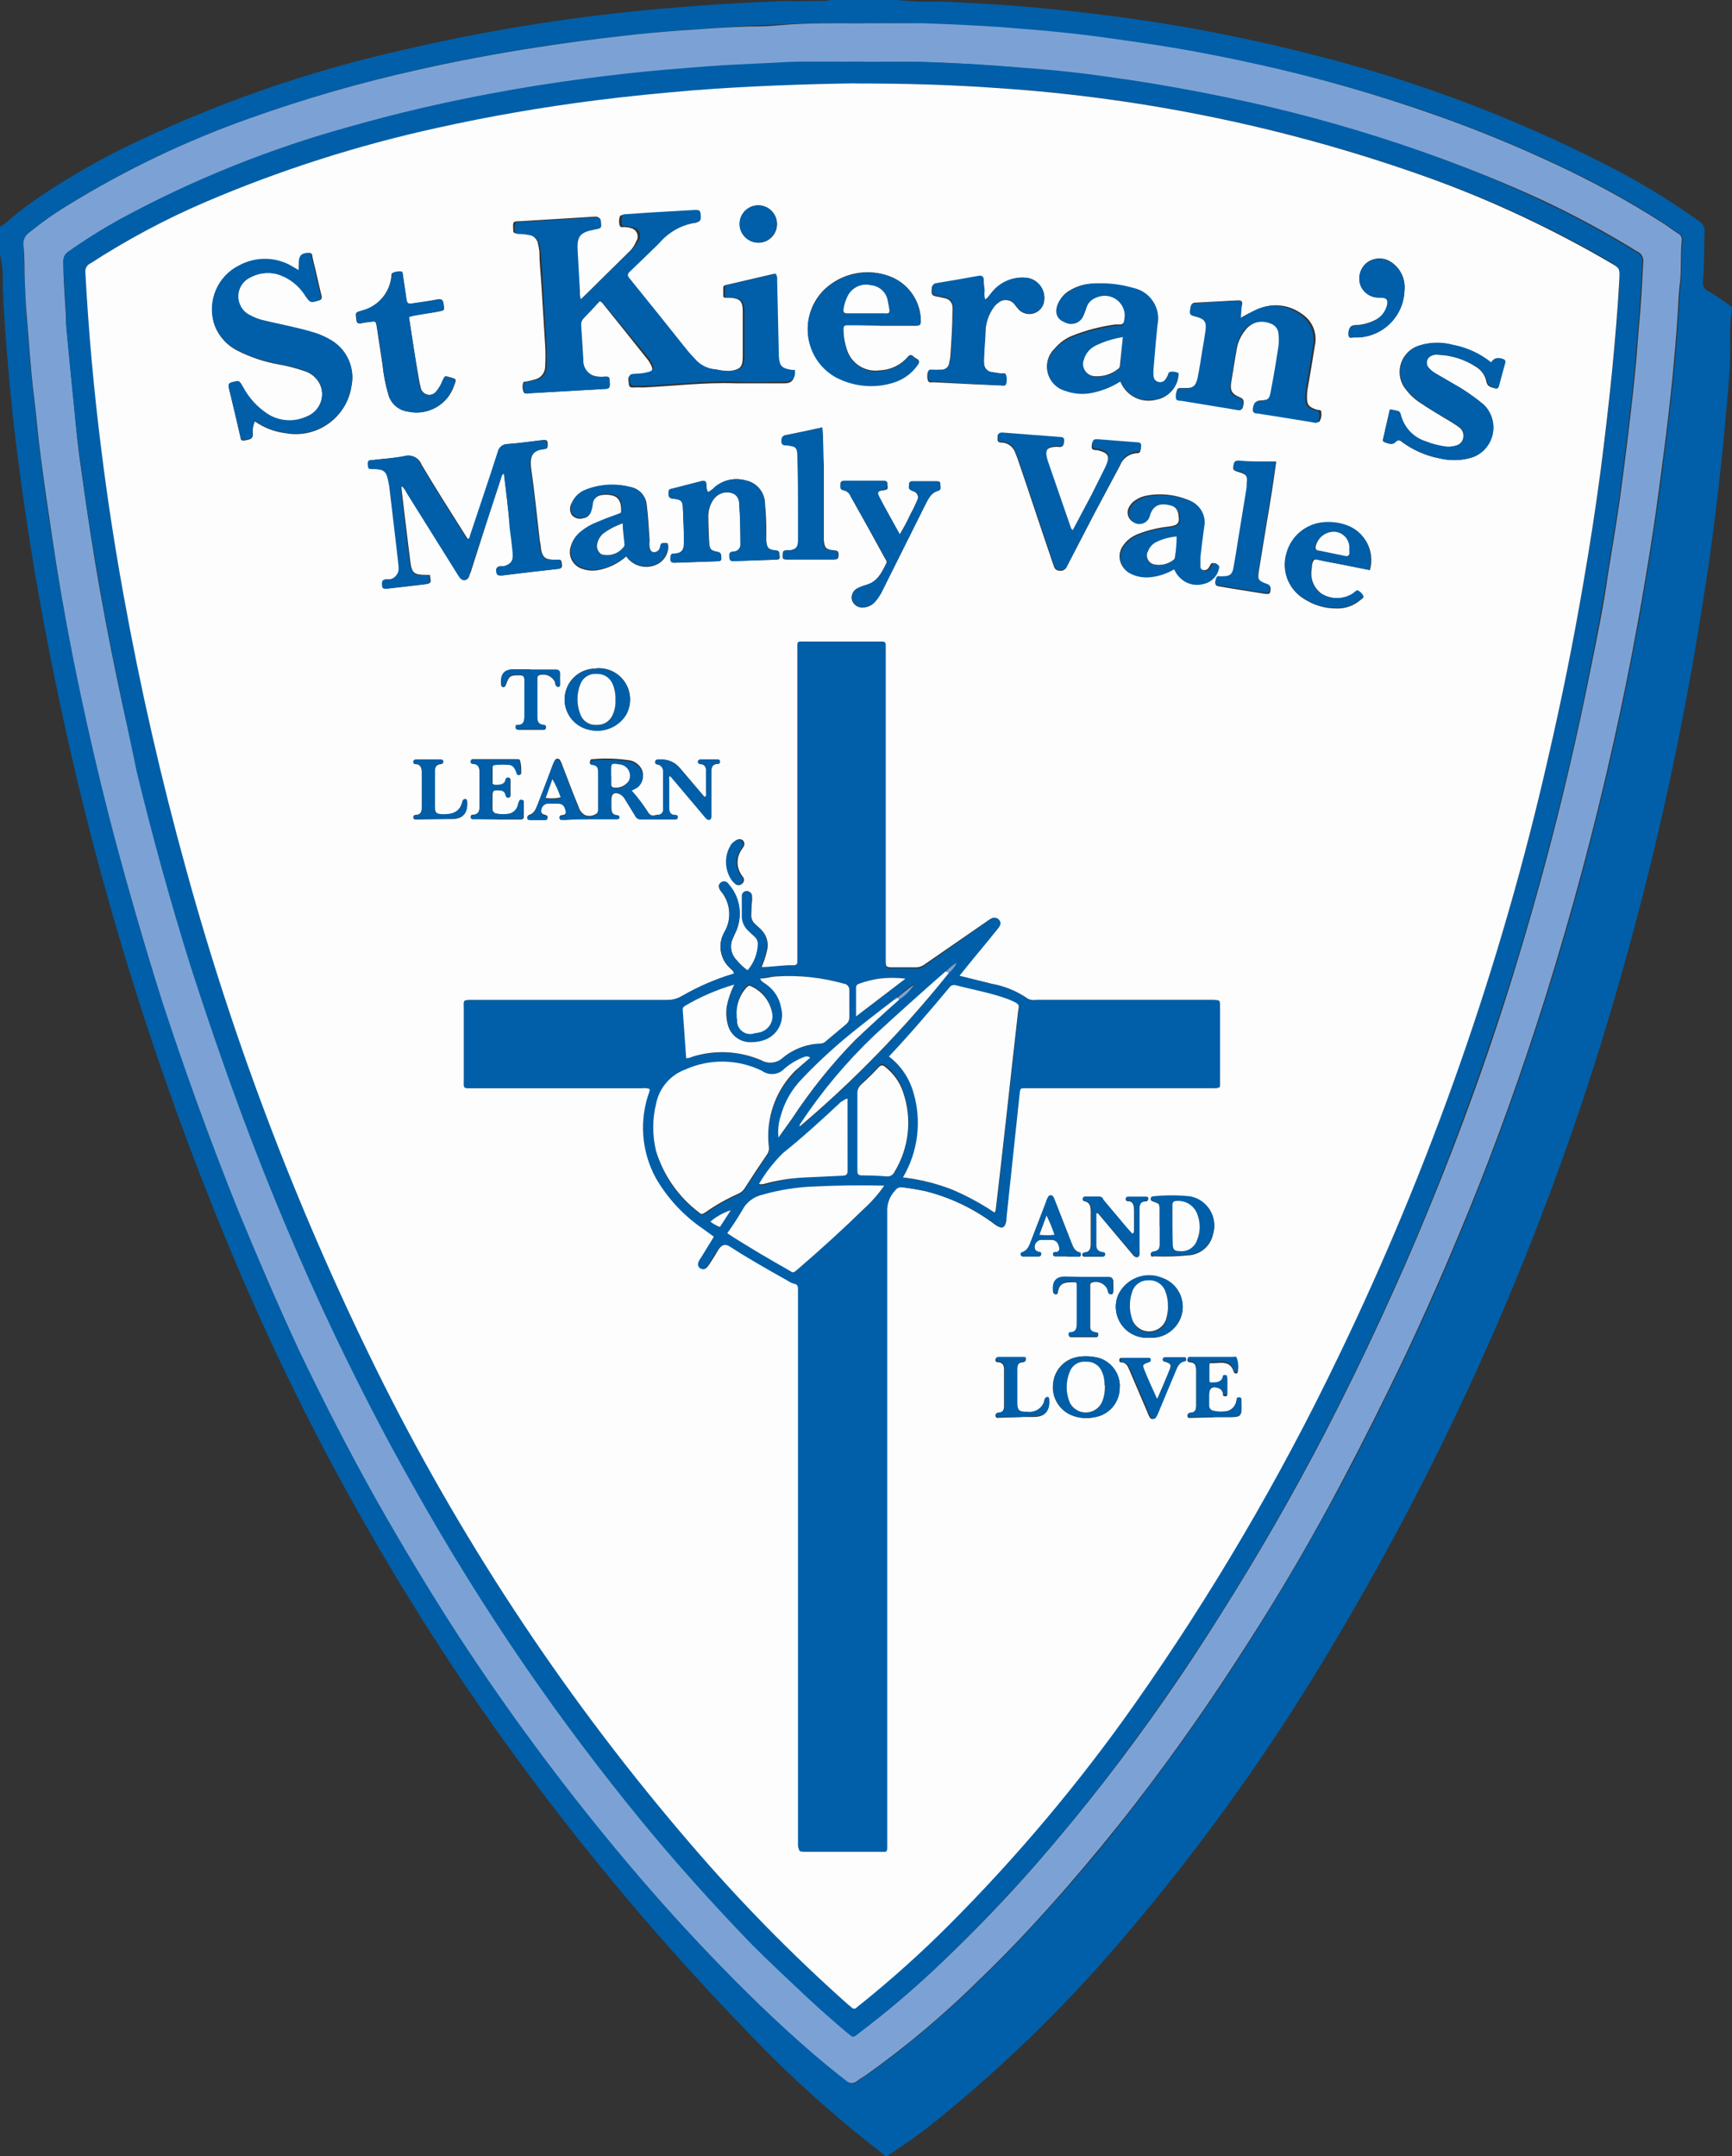 <?xml version="1.0" encoding="UTF-8"?>
<svg xmlns="http://www.w3.org/2000/svg" width="128.86" height="160.42" viewBox="0 0 128.86 160.42">
  <rect x="0" y="0" width="128.86" height="160.42" fill="#333333" stroke="none"/>
  <defs>
    <style>
      .cls-1 {
        fill: #005fa8;
      }

      .cls-2 {
        fill: #fdfdfe;
      }

      .cls-3 {
        fill: #7ca2d5;
      }
    </style>
  </defs>
  <g id="Layer_1" data-name="Layer 1"/>
  <g id="Layer_2" data-name="Layer 2">
    <g id="Layer_1-2" data-name="Layer 1">
      <g transform="translate(0 0)">
        <path class="cls-1" d="M128.73,25.82c0,2.05-.25,4.08-.42,6.12-.17,1.88-.38,3.76-.61,5.64-.27,2.36-.6,4.7-.98,7.05-.5,3.24-1.07,6.48-1.71,9.7-1.59,8.01-3.61,15.94-6.03,23.74-4.78,15.31-11.33,30.02-19.52,43.81-4.6,7.83-9.87,15.25-15.76,22.16-4.05,4.79-8.52,9.2-13.37,13.19-1.26,1.06-2.59,2.04-3.98,2.94-.11,.07-.25,.11-.28,.26h-.23c-.05-.1-.13-.19-.23-.25-3.55-2.73-6.88-5.73-9.96-8.97-7.73-7.97-14.75-16.59-21-25.76-7.14-10.57-13.18-21.85-18.01-33.66-4.77-11.61-8.58-23.59-11.38-35.82-1.19-5.22-2.21-10.44-3.04-15.66-.47-3-.88-6-1.23-8.99-.34-3.32-.64-6.64-.79-9.96,.05-.82-.02-1.64-.2-2.44v-2.06c.21-.1,.4-.23,.56-.39,.88-.76,1.82-1.46,2.79-2.1,1.89-1.24,3.85-2.37,5.87-3.37,6.68-3.26,13.72-5.72,20.97-7.33,5.94-1.38,11.96-2.36,18.03-2.93,3.43-.33,6.85-.54,10.29-.67,.85,.06,1.69,0,2.54,0,.22,.04,.45,.01,.66-.07h5.05c1.07,.12,2.14,.15,3.21,.11,1.83,.08,3.66,.19,5.49,.32,3.08,.24,6.16,.59,9.22,1.03,4.62,.67,9.19,1.61,13.7,2.79,7.18,1.85,14.14,4.48,20.76,7.83,2.55,1.27,4.99,2.74,7.3,4.4,.26,.16,.41,.45,.38,.75-.05,1.22,0,2.45-.12,3.66-.07,.32,.1,.65,.4,.78,.61,.35,1.2,.75,1.75,1.18v.12c-.13,.94-.17,1.89-.12,2.84h0ZM64.35,1.73c-2.1,0-4.21-.05-6.3,.09-.74,0-1.49,.06-2.23,.09-1.79,.1-3.58,.24-5.37,.36-1.41,.11-2.82,.24-4.22,.4-2.13,.25-4.28,.53-6.4,.86-2.94,.47-5.87,.98-8.81,1.67-4.21,.94-8.36,2.14-12.43,3.6-4.71,1.66-9.23,3.82-13.49,6.43-1.02,.63-2,1.32-2.94,2.07-.28,.2-.44,.53-.42,.87,.06,.98,.07,1.96,.11,2.86s.05,1.64,.11,2.45c.18,1.96,.28,3.91,.53,5.92,.19,1.5,.3,3,.5,4.49,.26,2.05,.55,4.09,.87,6.12,.45,2.92,.97,5.83,1.55,8.73,.89,4.45,1.9,8.88,3.05,13.27,1.1,4.22,2.31,8.4,3.64,12.54,1.72,5.23,3.6,10.39,5.64,15.48,1.45,3.53,2.94,7.05,4.6,10.49,1.82,3.79,3.74,7.54,5.8,11.2,1.96,3.4,3.91,6.73,6.05,10,3.61,5.53,7.53,10.85,11.74,15.93,2.23,2.69,4.55,5.3,6.97,7.83,2.45,2.55,4.98,5.03,7.66,7.34,.81,.69,1.63,1.37,2.49,2.03,.26,.2,.48,.26,.75,0,.22-.18,.46-.34,.71-.48,3.01-2.14,5.83-4.52,8.45-7.12,2.29-2.19,4.43-4.53,6.53-6.92,1.74-1.96,3.43-4.05,5.05-6.16,2.94-3.82,5.7-7.76,8.29-11.83,2.59-4.06,4.89-8.03,7.11-12.17,1.56-2.94,3.02-5.87,4.43-8.81,1.76-3.69,3.4-7.43,4.94-11.22,2.15-5.25,4.04-10.6,5.75-16.01,1.96-6.26,3.65-12.6,5.08-19.02,.65-2.94,1.24-5.87,1.77-8.75,.43-2.41,.84-4.82,1.2-7.22,.27-1.81,.52-3.62,.74-5.44,.24-1.84,.45-3.67,.64-5.51,.16-1.58,.29-3.15,.39-4.74,.05-.7,.06-1.41,.14-2.11,.12-1.15,.05-2.29,.17-3.44,.04-.21-.07-.42-.25-.52-.42-.27-.81-.58-1.23-.84-2.51-1.6-5.13-3.03-7.83-4.29-3.03-1.42-6.12-2.68-9.28-3.79-4.16-1.44-8.4-2.64-12.7-3.58-2.25-.5-4.51-.98-6.78-1.33-1.57-.26-3.13-.49-4.7-.7s-2.99-.38-4.49-.52c-1.17-.11-2.36-.21-3.53-.29-1.96-.14-3.86-.23-5.77-.28-1.42-.07-2.84-.03-4.25-.03Z"/>
        <path class="cls-3" d="M64.35,1.73h4.25c1.96,.06,3.85,.15,5.77,.28,1.17,.09,2.36,.19,3.53,.29,1.5,.14,2.99,.31,4.49,.52s3.13,.44,4.7,.7c2.27,.37,4.53,.83,6.78,1.33,4.29,.96,8.51,2.17,12.66,3.62,3.16,1.1,6.25,2.37,9.28,3.79,2.7,1.26,5.32,2.69,7.83,4.29,.42,.26,.81,.57,1.23,.84,.19,.1,.29,.31,.25,.52-.12,1.15,0,2.29-.17,3.44-.08,.7-.09,1.41-.14,2.11-.1,1.59-.24,3.16-.39,4.74-.19,1.84-.4,3.67-.64,5.51s-.47,3.63-.74,5.44c-.36,2.41-.77,4.82-1.2,7.22-.53,2.94-1.13,5.87-1.77,8.75-1.42,6.41-3.12,12.74-5.08,19.02-1.71,5.42-3.6,10.76-5.75,16.01-1.55,3.79-3.18,7.53-4.94,11.22-1.41,2.94-2.88,5.87-4.43,8.81-2.21,4.19-4.57,8.24-7.09,12.15-2.59,4.06-5.34,8.02-8.29,11.83-1.62,2.1-3.31,4.15-5.05,6.16-2.09,2.39-4.24,4.73-6.53,6.92-2.62,2.6-5.44,4.98-8.45,7.12-.24,.17-.5,.29-.71,.48-.22,.18-.53,.18-.75,0-.85-.66-1.67-1.33-2.49-2.03-2.68-2.31-5.22-4.79-7.66-7.34s-4.74-5.14-6.97-7.83c-4.22-5.08-8.15-10.4-11.76-15.93-2.12-3.27-4.13-6.61-6.05-10-2.06-3.66-3.98-7.41-5.8-11.2-1.6-3.45-3.11-6.96-4.56-10.48-2.04-5.08-3.91-10.24-5.62-15.46-1.31-4.14-2.52-8.32-3.64-12.54-1.15-4.39-2.16-8.81-3.05-13.27-.57-2.9-1.08-5.81-1.51-8.73-.31-2.04-.6-4.07-.87-6.12-.2-1.49-.31-2.99-.5-4.49-.25-1.96-.35-3.91-.53-5.92-.08-.82-.1-1.64-.14-2.46s0-1.91-.11-2.86c-.02-.34,.14-.67,.42-.87,.93-.75,1.91-1.45,2.94-2.07,4.25-2.61,8.76-4.77,13.46-6.43,4.08-1.46,8.24-2.66,12.47-3.6,2.94-.67,5.82-1.2,8.81-1.67,2.12-.33,4.27-.62,6.4-.86,1.4-.17,2.81-.29,4.22-.4,1.75-.12,3.54-.26,5.29-.31,.74,.01,1.49-.02,2.23-.09,2.13-.19,4.23-.15,6.34-.14Zm-.06,2.87c-1.96,0-3.82,0-5.73,.07-1.62,.1-3.25,.14-4.89,.25s-2.94,.23-4.39,.34c-1.9,.17-3.8,.38-5.69,.63-2.44,.31-4.89,.7-7.28,1.16-3.48,.66-6.96,1.47-10.38,2.45-5.9,1.63-11.6,3.93-16.98,6.85-1.35,.74-2.66,1.55-3.91,2.45-.22,.15-.35,.4-.33,.66,0,1.28,.11,2.56,.18,3.84,0,.55,.06,1.11,.11,1.65,.14,1.45,.27,2.89,.42,4.33s.27,3.02,.46,4.51c.27,1.96,.56,4,.87,6,.42,2.74,.91,5.46,1.44,8.17,.62,3.16,1.31,6.31,2.06,9.44,1.17,4.82,2.5,9.61,3.97,14.34,1.19,3.81,2.5,7.59,3.91,11.33,2.04,5.5,4.33,10.9,6.85,16.21,1.77,3.73,3.66,7.39,5.7,10.99,2.61,4.68,5.44,9.25,8.5,13.7,2.7,3.91,5.56,7.71,8.57,11.4,2.61,3.18,5.37,6.22,8.21,9.19,1.31,1.35,2.7,2.65,4.08,3.91,.98,.98,2.04,1.84,3.08,2.73,.45,.38,.36,.4,.85,0,2.15-1.63,4.2-3.38,6.15-5.25,2.45-2.33,4.79-4.77,7.02-7.32,1.77-2.04,3.48-4.11,5.13-6.24,3.04-3.93,5.88-8.01,8.51-12.22,2.8-4.42,5.41-8.96,7.83-13.62,1.42-2.75,2.78-5.53,4.08-8.34,1.24-2.69,2.44-5.4,3.56-8.14,2.54-6.14,4.78-12.39,6.7-18.76,1.04-3.43,2-6.89,2.88-10.37,.92-3.66,1.75-7.34,2.49-11.05,.48-2.37,.98-4.75,1.31-7.14,.25-1.57,.52-3.12,.75-4.69,.19-1.22,.34-2.46,.5-3.68,.12-.98,.25-1.96,.37-3.01,.15-1.24,.29-2.5,.41-3.75,.11-1.05,.17-2.09,.26-3.13,.16-1.62,.25-3.24,.33-4.89,.08-.39-.12-.78-.49-.92-.12-.06-.23-.13-.34-.21-2.17-1.32-4.41-2.52-6.71-3.6-2.95-1.36-5.96-2.56-9.03-3.61-4.2-1.47-8.48-2.69-12.82-3.65-2.23-.49-4.48-.93-6.75-1.3-1.41-.24-2.82-.45-4.24-.64s-2.77-.35-4.15-.47l-3.53-.29c-1.86-.15-3.73-.23-5.6-.29-1.44-.04-2.87,0-4.31,0Z"/>
        <path class="cls-1" d="M64.3,4.6h4.31c1.87,.07,3.74,.15,5.6,.29l3.54,.28c1.38,.12,2.77,.28,4.15,.47s2.83,.4,4.24,.64c2.26,.38,4.51,.82,6.74,1.31,4.34,.96,8.62,2.18,12.82,3.65,3.04,1.07,6.03,2.3,8.95,3.68,2.3,1.08,4.53,2.28,6.7,3.6,.11,.08,.22,.15,.34,.21,.37,.14,.58,.53,.49,.92-.09,1.61-.18,3.23-.33,4.89-.1,1.04-.16,2.08-.26,3.13-.12,1.25-.26,2.51-.41,3.75-.12,.98-.25,1.96-.37,3.01-.16,1.22-.31,2.46-.5,3.68-.24,1.57-.51,3.12-.75,4.69-.38,2.4-.83,4.78-1.31,7.14-.73,3.71-1.56,7.4-2.49,11.05-.88,3.48-1.84,6.94-2.88,10.37-1.96,6.36-4.19,12.61-6.7,18.76-1.13,2.74-2.32,5.45-3.56,8.14s-2.66,5.59-4.08,8.34c-2.41,4.65-5.02,9.2-7.83,13.63-2.65,4.21-5.49,8.28-8.51,12.22-1.64,2.13-3.36,4.21-5.13,6.24-2.23,2.54-4.57,4.98-7.02,7.32-1.94,1.87-4,3.62-6.15,5.25-.49,.37-.4,.35-.85,0-1.05-.89-2.08-1.79-3.08-2.73-1.38-1.3-2.77-2.59-4.08-3.91-2.84-2.94-5.6-6.01-8.21-9.19-3.01-3.68-5.87-7.48-8.57-11.4-3.04-4.42-5.87-8.99-8.5-13.7-2.04-3.6-3.91-7.26-5.7-10.99-2.52-5.3-4.8-10.71-6.85-16.21-1.39-3.75-2.69-7.53-3.91-11.33-1.48-4.74-2.8-9.52-3.97-14.35-.66-3.2-1.35-6.35-1.97-9.51-.53-2.71-.98-5.43-1.44-8.17-.31-1.96-.6-3.99-.87-6-.2-1.51-.34-3.03-.5-4.56s-.28-2.88-.42-4.33c-.06-.55-.08-1.1-.07-1.65-.07-1.27-.19-2.55-.18-3.84-.02-.27,.11-.52,.33-.66,1.26-.89,2.56-1.71,3.91-2.45,5.38-2.92,11.08-5.21,16.98-6.84,3.44-.98,6.85-1.78,10.41-2.45,2.41-.46,4.89-.85,7.28-1.16,1.89-.25,3.79-.46,5.69-.63,1.47-.12,2.94-.25,4.39-.34s3.24-.15,4.89-.25c1.87-.07,3.78,0,5.68-.03Zm-.68,1.61c-3.68,.06-7.83,.19-12.04,.52-2.44,.21-4.89,.44-7.29,.75-3.91,.5-7.82,1.16-11.74,2.04-5.9,1.29-11.66,3.13-17.21,5.5-2.99,1.27-5.86,2.8-8.59,4.56-.26,.12-.42,.39-.39,.67,.25,4.46,.65,8.89,1.2,13.3,.46,3.62,1.01,7.23,1.66,10.81,1.24,6.85,2.8,13.62,4.68,20.32,3.63,13.19,8.55,25.99,14.68,38.22,6.2,12.31,13.88,23.81,22.87,34.25,3.6,4.2,7.47,8.15,11.6,11.83l.35,.29c.08,.1,.22,.11,.32,.04,.01-.01,.03-.02,.04-.04,.1-.09,.2-.17,.31-.25,2.31-1.86,4.51-3.84,6.61-5.94,5.02-5.03,9.6-10.48,13.7-16.29,5.77-8.19,10.85-16.85,15.19-25.88,6.9-14.26,12.15-29.26,15.66-44.71,.98-4.28,1.85-8.58,2.6-12.91,.48-2.77,.91-5.54,1.28-8.33,.32-2.48,.62-4.96,.86-7.46,.22-2.26,.41-4.53,.54-6.8q0-.79-.65-1.19c-4.25-2.47-8.71-4.55-13.33-6.22-10.4-3.75-21.27-6.02-32.3-6.75-3.38-.24-6.7-.33-10.61-.33Z"/>
        <path class="cls-2" d="M63.61,6.21c3.91,0,7.24,.1,10.59,.34,11.03,.73,21.9,3,32.3,6.75,4.62,1.68,9.08,3.78,13.33,6.26,.67,.4,.68,.4,.65,1.19-.12,2.27-.32,4.54-.54,6.85-.25,2.5-.54,4.98-.86,7.46-.37,2.79-.8,5.56-1.28,8.33-.74,4.33-1.61,8.63-2.6,12.91-3.51,15.45-8.76,30.45-15.66,44.71-4.34,9.03-9.42,17.68-15.19,25.87-4.1,5.81-8.68,11.26-13.7,16.29-2.09,2.1-4.3,4.08-6.61,5.94-.11,.08-.21,.16-.31,.25-.08,.1-.22,.11-.32,.04-.01-.01-.03-.02-.04-.04l-.35-.29c-4.13-3.68-8-7.63-11.6-11.83-8.99-10.44-16.67-21.94-22.87-34.25-6.13-12.23-11.05-25.03-14.68-38.23-1.87-6.75-3.42-13.54-4.66-20.39-.65-3.58-1.21-7.19-1.66-10.81-.56-4.41-.96-8.84-1.2-13.3-.03-.29,.13-.56,.39-.67,2.73-1.77,5.6-3.3,8.59-4.58,5.55-2.37,11.32-4.21,17.21-5.5,3.91-.87,7.83-1.54,11.74-2.04,2.43-.31,4.89-.55,7.29-.75,4.21-.33,8.35-.46,12.04-.52Zm7.76,66.39c.75-.98,1.46-1.79,2.14-2.65l.79-.98c.12-.17,.21-.33,0-.52-.13-.18-.38-.22-.57-.1-.14,.07-.25,.17-.38,.25l-4.53,3.13c-.21,.16-.47,.25-.74,.24h-1.6c-.53,0-.61,0-.61-.6v-23.17c0-.43,0-.44-.44-.44h-5.36c-.78,0-.71-.11-.71,.69v23.13c.02,.13-.07,.25-.19,.27-.03,0-.05,0-.08,0-.8,0-1.6,.09-2.44,.14,.18-.43,.33-.87,.43-1.33,.12-.55-.06-1.13-.48-1.52l-.38-.35c-.24-.2-.36-.5-.32-.81,0-.31,0-.61,.05-.92,.01-.13,.01-.27,0-.4,0-.18-.15-.32-.33-.33-.2-.02-.37,.13-.39,.33h0c0,.09,0,.17,0,.25v1.2c-.03,.44,.15,.88,.48,1.17l.46,.43c.16,.14,.25,.34,.25,.56-.02,.72-.29,1.41-.76,1.96-.32-.22-.6-.48-.84-.78-.45-.44-.56-1.13-.27-1.69,.09-.22,.2-.42,.28-.63,.42-1.14,.18-2.42-.64-3.32-.1-.19-.33-.26-.51-.17-.03,.02-.06,.03-.08,.06-.18,.19-.12,.37,0,.57,.75,.86,.87,2.11,.29,3.09-.51,.88-.33,2,.43,2.68,.11,.12,.29,.2,.27,.42-1.34,.39-2.63,.94-3.84,1.63-.36,.22-.77,.32-1.18,.31h-14.4c-.77,0-.66,0-.66,.63v5.23c0,.77-.11,.69,.7,.69h12.59c.2-.03,.4,0,.59,.06v.15c-.79,2.13-.62,4.5,.47,6.49,.86,1.48,2.03,2.75,3.44,3.72l.87,.63-.98,1.6c-.09,.12-.16,.26-.2,.41-.02,.16,.07,.31,.22,.37,.12,.06,.28,.03,.37-.07,.08-.09,.15-.18,.21-.27,.23-.35,.45-.7,.66-1.07q.37-.58,.92-.23c1.41,.89,2.85,1.72,4.3,2.54,.14,.1,.3,.17,.46,.22,.3,0,.31,.21,.3,.43s0,.3,0,.46v40.9c0,.46,0,.47,.49,.47h5.27c.87,0,.78,.15,.78-.79v-46.8c-.04-.59,.18-1.17,.59-1.6,.12-.17,.33-.27,.54-.24,.59,.07,1.17,.17,1.74,.29,1.88,.47,3.64,1.32,5.19,2.49,.49,.35,.71,.26,.81-.32,0-.06,0-.11,0-.17l.98-9.23c0-.43,.06-.43,.48-.44h13.88c.65,0,.59,0,.59-.6v-5.45q0-.49-.5-.5h-13.19c-.21,.04-.42,0-.61-.09-.8-.56-1.72-.94-2.68-1.11l-2.41-.6ZM43.19,22.32c-.11-.19-.16-.41-.15-.63-.06-.98-.11-2.02-.17-3.03s.19-1.43,1.26-1.63c.53-.1,.52-.1,.47-.61,0-.25-.12-.32-.36-.3-1.85,.12-3.71,.22-5.56,.34-.54,0-.52,.05-.5,.57,0,.23,0,.35,.32,.33,.27,0,.54,.03,.8,.09,.39,.05,.7,.36,.74,.75,.04,.17,.07,.34,.09,.51,0,.78,.09,1.57,.14,2.35l.29,4.64c.03,.52,.03,1.03,0,1.55,.01,.46-.3,.87-.75,.98-.22,.06-.45,.12-.67,.16-.09,0-.22,0-.23,.14-.06,.22-.04,.46,.06,.66,.09,.15,.27,.07,.42,.06l5.62-.31c.25,0,.34-.08,.32-.33,0-.54,0-.62-.51-.57h-.17c-.88-.07-1.23-.41-1.29-1.29s-.1-1.68-.16-2.52c-.03-.19,.03-.38,.17-.52,.43-.44,.84-.89,1.24-1.32,.06,.04,.12,.08,.18,.12,1.14,1.41,2.27,2.83,3.4,4.25,.12,.15,.21,.32,.29,.5,.12,.27,0,.42-.25,.53-.32,.09-.65,.14-.98,.14-.52,0-.54,.07-.47,.59,0,.23,.1,.34,.35,.31,.25-.01,.49-.01,.74,0,2.28-.11,4.56-.39,6.85-.31h3.67q.79,0,.68-.87h-.22c-.82-.12-.98-.27-.98-1.1v-.17l-.17-5.52c.02-.17-.01-.34-.1-.49l-3.6,.84c-.1,0-.18,.07-.19,.17h0v.59c0,.2,.08,.17,.19,.18h.28c.78,.06,.98,.24,.98,1.03v3.32c0,.83-.18,.98-.98,1.11-.37,0-.75-.04-1.11-.12-.62-.04-1.2-.33-1.6-.8-.19-.2-.37-.39-.54-.6-1.42-1.78-2.84-3.56-4.27-5.32-.19-.24-.19-.37,0-.57,.72-.68,1.43-1.38,2.14-2.07,.71-.82,1.68-1.36,2.75-1.54,.32,0,.34-.18,.28-.66,0-.28-.21-.26-.4-.25l-3.32,.19-1.77,.12c-.12,0-.3,0-.33,.14-.07,.22-.07,.46,0,.67,.07,.17,.27,.07,.42,.1s.23,0,.33,.06c.35,.03,.61,.34,.58,.69,0,.1-.04,.2-.1,.29-.1,.25-.24,.48-.42,.68l-2.08,2.05c-.56,.56-1.1,1.1-1.69,1.66Zm-5.7,12.91c.17,1.35,.32,2.7,.48,4.04,.08,.63,.17,1.25,.22,1.88s-.14,.83-.7,.98h-.23c-.28,0-.33,.18-.29,.43s.18,.27,.4,.25c1.35-.17,2.73-.33,4.1-.48,.3,0,.41-.14,.32-.43,.02-.11-.04-.22-.14-.26h-.48c-.59,0-.8-.2-.91-.74-.02-.23-.05-.46-.1-.68-.21-1.78-.38-3.57-.64-5.35-.12-.98,.12-1.37,.98-1.46,.2,0,.25-.11,.25-.3,0-.37-.06-.41-.44-.36-.84,.1-1.67,.23-2.51,.28-.35-.01-.65,.23-.72,.57-.66,2.07-1.37,4.14-2.05,6.19,0,.12,0,.27-.22,.31-.09-.12-.17-.25-.25-.38-1.08-1.71-2.17-3.42-3.2-5.16-.19-.5-.74-.78-1.25-.63-.77,.16-1.56,.2-2.33,.29-.19,0-.39,0-.37,.31s0,.37,.4,.36c.81,0,.98,.14,1.14,.98,.01,.19,.04,.38,.09,.57l.41,3.47c.09,.74,.19,1.48,.25,2.22,.08,.45-.21,.89-.67,.97-.02,0-.03,0-.05,0h-.23c-.28,0-.31,.2-.28,.44s.21,.26,.4,.24l2.67-.31c.55-.07,.55-.08,.45-.63v-.07h-.26c-.92,0-1.09-.12-1.2-.98-.23-1.78-.43-3.56-.65-5.35,0-.09-.07-.22,.07-.28,.15,.15,.27,.32,.36,.51l3.67,5.87c.09,.15,.18,.29,.28,.43,.22,.28,.51,.24,.65-.1,.01-.1,.05-.19,.1-.27,.73-2.3,1.48-4.64,2.25-7,.05-.14,.05-.3,.22-.37Zm-15.27-15.12c-.25-.15-.43-.25-.62-.34-1.17-.62-2.58-.62-3.75,0-1.62,.78-2.43,2.62-1.91,4.34,.29,.85,.9,1.55,1.69,1.96,.99,.51,2.05,.86,3.14,1.05,.64,.11,1.27,.28,1.88,.49,.5,.15,.92,.51,1.15,.98,.42,.9,.03,1.96-.87,2.38-.04,.02-.07,.03-.11,.05-.92,.44-1.99,.38-2.86-.16-.81-.52-1.46-1.24-1.91-2.09-.26-.45-.26-.43-.76-.31-.25,.07-.33,.15-.26,.43,.29,1.18,.57,2.38,.84,3.56,.05,.2,0,.37,.34,.32,.47-.08,.58-.14,.6-.44-.04-.33,.01-.67,.15-.98,.68,.48,1.47,.78,2.29,.88,2.28,.42,4.47-1.1,4.88-3.38v-.05c.31-1.33-.27-2.71-1.43-3.44-.47-.29-.98-.52-1.52-.66-1.12-.33-2.27-.54-3.4-.81-.45-.08-.89-.25-1.28-.48-.75-.42-1.02-1.37-.6-2.12,.16-.28,.39-.5,.68-.64,.6-.33,1.29-.43,1.96-.28,.94,.24,1.74,.83,2.25,1.65,.37,.51,.36,.5,.92,.34,.21-.06,.26-.15,.21-.37-.16-.63-.29-1.26-.44-1.89-.09-.35-.18-.7-.25-1.06,.01-.11-.07-.21-.19-.22,0,0-.02,0-.03,0-.49,0-.69,.2-.71,.69-.05,.2-.07,.4-.08,.6h0Zm70.1,3.56c-.02-.33,.01-.66,.08-.98,.08-.3-.08-.36-.35-.34l-2.99,.16c-.41,0-.4,.07-.48,.56,0,.32,.12,.37,.37,.43,.75,.2,.89,.41,.77,1.18-.06,.46-.14,.91-.22,1.35-.12,.67-.22,1.35-.35,2.04s-.37,.82-1.04,.8h-.28c-.09,0-.17,0-.2,.08-.09,.21-.12,.44-.09,.66,0,.16,.25,.15,.4,.17l4.12,.68c.17,0,.34,.09,.41-.17,.11-.41,.07-.62-.18-.71-.65-.27-.79-.5-.68-1.18s.26-1.65,.41-2.48c.1-.53,.34-1.02,.69-1.43,.48-.56,1.27-.75,1.96-.47,.34,.11,.58,.42,.6,.77,.03,.3,.03,.61,0,.91-.17,1.08-.34,2.15-.55,3.22-.14,.76-.25,.83-.98,.88-.26,0-.33,.15-.38,.57s.12,.31,.33,.34l1.96,.31,2.15,.35c.14,0,.33,.12,.4-.07,.11-.2,.14-.44,.1-.66,0-.18-.25-.12-.39-.18-.56-.19-.69-.37-.67-.98,0-.27,.04-.54,.09-.8,.17-.98,.34-1.96,.49-2.94,.22-.93-.18-1.89-.98-2.4-1.02-.74-2.37-.83-3.47-.24-.36,.16-.72,.34-1.06,.55Zm-8.97,4.71c.43,1.08,1.59,1.66,2.71,1.35,.84-.16,1.48-.86,1.57-1.71,0-.09,0-.2-.08-.25-.16-.07-.34-.09-.51-.06-.14,0-.12,.18-.18,.27-.05,.1-.11,.2-.18,.29-.13,.17-.35,.25-.56,.19-.21-.06-.36-.25-.35-.47-.01-.15-.01-.31,0-.46,.1-1.1,.19-2.2,.3-3.31,.26-1.25-.54-2.47-1.78-2.74-1-.31-2.04-.43-3.08-.37-.59,.03-1.17,.21-1.67,.53-.42,.24-.72,.65-.84,1.12-.16,.44,.06,.93,.5,1.09h.04c.47,.28,1.07,.12,1.34-.35l.02-.03c.11-.22,.18-.46,.26-.68,.11-.36,.39-.64,.74-.75,.75-.34,1.63-.01,1.97,.73,.15,.32,.17,.67,.08,1.01,.02,.18-.11,.34-.28,.36-.02,0-.04,0-.06,0h-.34c-1.1,.15-2.17,.43-3.2,.84-.52,.21-.97,.55-1.33,.98-.72,.71-.73,1.87-.03,2.59,.23,.24,.53,.41,.85,.49,.63,.23,1.3,.28,1.96,.16,.75-.14,1.48-.42,2.13-.83Zm20.05,2.13c-.16,.67-.32,1.35-.48,2.05,0,.12-.09,.29,.09,.34s.53,.26,.79,0,.33-.16,.53,0c.81,.59,1.73,1,2.71,1.19,.84,.21,1.72,.19,2.54-.08,1.22-.46,1.83-1.83,1.36-3.05-.13-.33-.32-.63-.58-.87-.53-.44-1.08-.84-1.66-1.2l-1.84-1.07c-.22-.12-.41-.27-.58-.46-.21-.23-.19-.58,.04-.79,.04-.04,.09-.07,.14-.09,.13-.07,.29-.1,.44-.09,1.05,.02,2.07,.34,2.94,.92,.38,.24,.65,.62,.74,1.06,.07,.38,.31,.43,.6,.51s.25,0,.3-.16l.47-1.71c.04-.11-.02-.22-.13-.26h0c-.35-.14-.66-.16-.9,.24-.83-.67-1.81-1.12-2.86-1.32-.82-.22-1.68-.21-2.49,.05-1.08,.33-1.68,1.48-1.35,2.56,.07,.22,.17,.43,.31,.61,.29,.4,.64,.75,1.06,1.03,.65,.45,1.33,.84,1.96,1.23,.37,.21,.72,.43,1.06,.68,.32,.27,.37,.75,.1,1.08-.1,.12-.24,.21-.39,.25-.26,.08-.53,.11-.79,.08-.51-.07-1.01-.2-1.49-.39-.91-.29-1.61-1.03-1.85-1.96-.05-.18-.12-.28-.29-.31-.16-.06-.32-.1-.49-.11v.04Zm-37.77-6.27h2.52q.37,0,.36-.39c-.02-1.48-.95-2.79-2.33-3.3-1.48-.55-3.14-.32-4.41,.62-1.82,1.33-2.21,3.88-.88,5.7,.34,.47,.79,.86,1.29,1.15,1.31,.7,2.85,.85,4.28,.41,.74-.22,1.38-.68,1.82-1.31,.12-.18,.15-.3-.06-.42-.1-.05-.19-.11-.27-.19-.18-.15-.29-.11-.43,.06-.52,.6-1.26,.95-2.05,.98-1.06,.16-2.09-.46-2.44-1.48-.18-.51-.27-1.04-.28-1.58,0-.29,.1-.35,.36-.34l2.53,.09Zm7.67-1.91c-.08-.2-.11-.42-.09-.64,.01-.29-.01-.57-.07-.85-.07-.28-.1-.31-.33-.27-1.08,.2-2.14,.38-3.22,.56-.15,.01-.27,.15-.26,.3-.07,.53,0,.58,.52,.66l.45,.1c.29,.05,.52,.28,.56,.58,.02,.17,.02,.34,0,.51,0,1.04-.08,2.06-.14,3.09-.01,.19-.04,.38-.09,.57-.02,.36-.33,.64-.69,.62h-.01c-.21,.01-.42,.01-.64,0-.09,0-.22,0-.25,.09-.07,.22-.07,.46,0,.67,.06,.18,.25,.12,.4,.12l2.8,.14,2.24,.1c.12,0,.3,.06,.36-.09,.07-.22,.07-.46,0-.67,0-.2-.25-.11-.39-.12l-.67-.1c-.3-.04-.53-.27-.57-.57-.02-.21-.02-.42,0-.63,0-.66,.06-1.34,.11-2.01,.05-.55,.24-1.09,.56-1.55,.1-.16,.23-.3,.39-.41,.34-.3,.87-.27,1.17,.07,.03,.03,.05,.07,.08,.1,.1,.12,.19,.25,.29,.35,.44,.43,1.14,.42,1.57-.02,.18-.19,.29-.43,.31-.69,.1-.82-.49-1.57-1.31-1.67-.04,0-.07,0-.11,0-.99-.06-1.95,.38-2.54,1.18-.14,.12-.22,.32-.43,.43v.04Zm6.51,17.17c-.1-.04-.17-.12-.18-.22l-1.69-4.89c-.04-.13-.07-.26-.1-.39-.09-.48,.06-.68,.54-.74,.15-.02,.31-.02,.46,0,.28,0,.27-.19,.3-.38s-.08-.29-.29-.31l-4.29-.33c-.19,0-.34,0-.34,.25s-.06,.41,.27,.44c.41,0,.79,.23,.98,.6,.1,.23,.19,.46,.27,.69,.45,1.33,.91,2.67,1.35,4.01,.44,1.34,.87,2.56,1.3,3.85,.07,.22,.15,.35,.42,.38,.25,.05,.49-.09,.57-.33l2.06-3.96,1.89-3.54c.2-.53,.7-.89,1.27-.91,.3,0,.24-.25,.26-.41s-.08-.26-.26-.28l-2.94-.23c-.25,0-.4,0-.43,.29s0,.39,.32,.4c.11,0,.23,.03,.33,.07,.52,.15,.66,.39,.49,.89-.05,.17-.12,.33-.2,.48l-.98,1.96-1.41,2.63ZM30.42,23.56c.72-.21,1.46-.24,2.16-.37,.51-.1,.49-.08,.41-.57,0-.27-.14-.39-.44-.33-.57,.12-1.14,.19-1.69,.27s-.59,.09-.66-.52l-.24-1.59c0-.11,0-.24-.17-.25-.19-.01-.38,.02-.56,.1-.16,.06-.1,.23-.12,.35-.16,1.19-1.02,2.16-2.18,2.46-.51,.14-.5,.15-.42,.66,0,.24,.12,.34,.37,.28,.22-.04,.45-.08,.67-.1,.4-.06,.41-.06,.48,.37,.15,.92,.27,1.84,.42,2.77,.08,.77,.22,1.52,.44,2.26,.18,.67,.75,1.17,1.44,1.26,1.49,.35,3.01-.5,3.47-1.96,.16-.44,.17-.45-.3-.58s-.39-.11-.57,.27c-.1,.27-.25,.52-.43,.74-.2,.31-.62,.39-.92,.18-.16-.11-.27-.28-.29-.48-.03-.11-.06-.22-.08-.33-.29-1.62-.54-3.25-.79-4.92Zm22.25,13.06c-.09-.17-.12-.35-.11-.54,0-.24-.09-.35-.35-.28l-2.22,.57c-.19,0-.24,.14-.24,.32-.03,.2,.11,.39,.31,.42,.02,0,.03,0,.05,0,.6,.06,.69,.18,.71,.75,0,.82,.06,1.64,.08,2.46,0,.51-.09,.85-.74,.87-.29,0-.26,.2-.27,.39s.08,.3,.3,.29l3.21-.11c.19,0,.29-.06,.27-.26s0-.37-.25-.43c-.55-.11-.64-.23-.66-.75s-.06-1.22-.06-1.83c-.02-.5,.13-1,.44-1.4,.31-.38,.82-.55,1.29-.41,.47,.11,.56,.52,.58,.89,.06,.98,.07,1.96,.09,2.87,.04,.28-.15,.55-.43,.59-.02,0-.03,0-.05,0-.33,0-.36,.2-.34,.46s.28,.25,.47,.25l2.94-.1c.18,0,.36,0,.32-.26s0-.4-.29-.43c-.58-.06-.66-.19-.71-.76v-.34c.01-.78-.02-1.57-.09-2.35,0-.86-.61-1.6-1.45-1.76-.79-.22-1.63-.04-2.26,.48-.16,.17-.34,.3-.55,.4Zm-5.69,22.18c.17-.11,.32-.19,.45-.28,.46-.35,.55-1.01,.2-1.47-.02-.02-.03-.04-.05-.06-.19-.22-.44-.37-.72-.42-.91-.14-1.83-.17-2.75-.09-.1,0-.19,0-.21,.16s.06,.17,.17,.19c.41,0,.45,.32,.45,.66v2.52c0,.22,0,.47-.2,.56-.25,.15-.56,.18-.82,.06-.21-.13-.37-.33-.44-.57-.41-.98-.81-2.06-1.21-3.09-.04-.13-.09-.25-.16-.37-.04-.12-.17-.18-.29-.14-.06,.02-.11,.07-.14,.14-.07,.14-.13,.28-.18,.42-.35,.98-.69,1.86-1.06,2.78-.14,.33-.24,.7-.65,.83-.09,.02-.15,.11-.13,.2v.02c0,.12,.15,.11,.24,.11h.98c.11,0,.25,0,.28-.12s-.08-.2-.21-.22c-.28-.06-.3-.24-.24-.48s.19-.45,.51-.41c.23,.02,.46,.02,.68,0,.4,0,.46,.09,.59,.49s-.09,.4-.34,.44c-.07,.02-.12,.09-.1,.17h0c0,.1,.09,.13,.18,.13h.26c.58,0,1.17-.06,1.75-.05s1.17,0,1.76,0h.28c.1,0,.2,0,.2-.15-.02-.03-.04-.06-.08-.07-.49,0-.5-.39-.49-.74v-.46c0-.45,.24-.59,.65-.39,.17,.1,.3,.24,.39,.41l.72,1.18c.07,.16,.22,.27,.4,.27h2.52c.1,0,.2,0,.21-.15s-.08-.17-.18-.17c-.43,0-.46-.33-.46-.66v-1.96c0-.1-.06-.25,.11-.28l.09,.08,2.33,2.75c.09,.12,.19,.24,.3,.34,.17,.15,.33,.08,.35-.15,0-.13,0-.26,0-.39v-2.85c0-.35,0-.66,.48-.69,.08,.01,.15-.05,.16-.13,0-.02,0-.05,0-.07,0-.12-.12-.12-.23-.12h-1.18c-.1,0-.19,0-.21,.15-.02,.08,.04,.17,.12,.18,.01,0,.03,0,.04,0,.42,.05,.45,.34,.44,.67s0,.98,0,1.43c0,.12,.07,.27-.12,.36l-1.81-2.13q-.62-.72-1.55-.66c-.12,0-.28-.05-.31,.16s.11,.19,.22,.22c.23,.06,.39,.28,.37,.52v2.8c.02,.2-.12,.39-.32,.41-.02,0-.04,0-.06,0-.24,0-.46,.19-.7-.12-.38-.6-.81-1.17-1.29-1.7Zm-.4-17.42c.5,.74,1.46,1,2.26,.63,.54-.24,.88-.77,.88-1.35,0-.21-.09-.25-.27-.25s-.26,.23-.33,.38c-.06,.19-.23,.32-.43,.31-.24,0-.32-.19-.36-.38-.02-.17-.02-.34,0-.51-.06-.88-.1-1.75-.21-2.62-.05-.69-.56-1.25-1.24-1.35-1.12-.28-2.3-.18-3.37,.26-.43,.17-.79,.5-.98,.93-.16,.27-.16,.6,0,.87,.21,.26,.56,.36,.88,.25,.28-.03,.5-.24,.55-.52,.02-.19,.05-.38,.11-.56,.06-.29,.27-.52,.56-.61,.3-.07,.61-.07,.91,0,.43,.1,.65,.41,.67,.98,0,.36,.08,.35-.54,.56-.45,.16-.89,.33-1.33,.52-.41,.17-.79,.39-1.14,.66-.37,.28-.63,.67-.75,1.12-.21,.69,.19,1.42,.89,1.63h.01c.34,.12,.71,.15,1.07,.1,.81-.13,1.57-.49,2.18-1.04h-.02Zm40.78,.97c.35,.81,1.24,1.25,2.09,1.04,.58-.12,1.03-.58,1.15-1.15,0-.11,0-.25-.09-.29s-.31-.11-.42,0c-.05,.12-.12,.24-.2,.34-.11,.12-.27,.16-.42,.11-.15-.04-.26-.18-.25-.34v-.68c.09-.74,.19-1.48,.28-2.22,.18-.83-.28-1.67-1.08-1.96-1-.41-2.09-.53-3.15-.32-.26,.05-.52,.15-.74,.3-.27,.15-.48,.4-.59,.68-.15,.41,.06,.87,.47,1.02,.41,.15,.87-.06,1.02-.47,.01-.03,.02-.07,.03-.1,.25-.81,.79-.98,1.62-.74,.32,.09,.56,.37,.59,.7,.11,.64,0,.8-.67,.9-.78,.08-1.55,.26-2.28,.54-.47,.17-.88,.47-1.16,.88-.45,.61-.31,1.47,.3,1.91,.09,.06,.18,.12,.29,.16,.42,.18,.88,.26,1.34,.22,.66-.03,1.3-.22,1.88-.54h-.01Zm-20.41-2.58c-.54-.98-1.05-1.88-1.54-2.81-.19-.34-.12-.44,.32-.48s.29-.24,.3-.44-.17-.25-.34-.25h-2.75c-.16,0-.38-.07-.39,.21s-.08,.44,.25,.49c.23,.06,.41,.22,.49,.44,.86,1.53,1.71,3.07,2.55,4.61,.07,.12,.17,.23,.1,.37-.33,.67-.65,1.35-1.45,1.6-.24,.07-.47,.15-.69,.26-.32,.15-.5,.51-.42,.86,.09,.32,.38,.55,.71,.57,.37,.02,.73-.12,.98-.39,.26-.29,.47-.62,.63-.98,1.04-2.09,2.08-4.17,3.12-6.25,.22-.43,.4-.91,.98-1.06,.25-.07,.12-.32,.14-.5s-.09-.2-.23-.2h-1.86c-.1-.01-.19,.06-.21,.16,0,.01,0,.03,0,.04,0,.23,0,.42,.28,.52,.26,.06,.43,.32,.37,.58-.01,.06-.04,.11-.07,.16-.14,.33-.3,.66-.48,.98-.24,.52-.51,1.02-.8,1.5Zm27.99-5.42h-2.75c-.32,0-.36,.21-.41,.43s.17,.28,.34,.33c.65,.19,.72,.3,.66,.98v.23l-.67,4.12c-.11,.65-.21,1.28-.33,1.96-.09,.43-.29,.57-.74,.55-.09,.01-.19,.01-.28,0-.18,0-.23,0-.27,.2-.1,.38-.09,.43,.3,.49,1.11,.2,2.22,.36,3.32,.54,.2,0,.37,.09,.41-.22s0-.37-.26-.45c-.62-.18-.7-.34-.61-.98,.2-1.22,.4-2.45,.6-3.67,.27-1.55,.5-3.04,.7-4.51h0Zm-33.76-2.55c-.93,.2-1.78,.39-2.64,.56-.27,0-.37,.18-.36,.46s.22,.29,.42,.31c.67,.08,.75,.16,.77,.87,0,1.31,0,2.63,.05,3.91v2.29c0,.52-.18,.68-.67,.74-.06,0-.12,0-.18,0-.32,0-.29,.2-.3,.41s.12,.27,.32,.27h3.44c.23,0,.35,0,.36-.31s-.09-.35-.36-.37c-.59-.05-.7-.21-.74-.79v-5.5c-.05-.93-.02-1.87-.11-2.86Zm40.74,10.61c.4-1.4-.38-2.87-1.76-3.32-.54-.18-1.12-.25-1.69-.2-1.31,.12-2.41,1.04-2.75,2.32-.37,1.26,.14,2.61,1.24,3.31,.72,.48,1.56,.75,2.43,.75,.68,.03,1.34-.2,1.85-.65,.09-.07,.23-.15,.19-.26-.07-.16-.19-.29-.34-.37-.12-.09-.21,0-.29,.09-.08,.06-.16,.11-.25,.16-.71,.38-1.56,.35-2.24-.08-.57-.42-.85-1.13-.72-1.83,0-.15,.01-.31,.06-.45,.06-.15,.09-.3,.32-.25,.52,.12,1.05,.22,1.57,.31l2.4,.48Zm-1.18-17.3c1.99,.08,3.66-1.46,3.75-3.45v-.03c.1-.84-.28-1.66-.98-2.13-.56-.38-1.29-.36-1.83,.05-.47,.39-.66,1.02-.48,1.6,.2,.59,.76,.98,1.38,.98h.23c.36,0,.47,.19,.4,.54-.12,.53-.48,.97-.98,1.18-.45,.21-.93,.33-1.43,.34-.32,0-.49,.25-.47,.68s.28,.19,.41,.25h0Zm-14.46,66.11v1.31c0,.43-.07,.57-.44,.62-.12,0-.24,0-.22,.2s.12,.14,.22,.12c.91,.04,1.83,.01,2.74-.09,.82-.11,1.49-.72,1.66-1.53,.35-1.16-.3-2.38-1.46-2.73-.09-.03-.19-.05-.28-.07-.89-.09-1.79-.09-2.68,0-.1,0-.2,0-.2,.16s.09,.14,.18,.18c.46,.17,.47,.17,.47,.63s0,.79,0,1.21ZM44.35,49.74c-1.27-.03-2.32,.98-2.34,2.25-.02,1.11,.76,2.08,1.85,2.3,1.05,.25,2.15-.2,2.72-1.12,.63-1.12,.23-2.53-.88-3.16-.41-.23-.88-.33-1.35-.29h0Zm41.16,49.79c1.02,.07,1.97-.54,2.34-1.5,.44-1.18-.16-2.49-1.34-2.93h-.01c-1.27-.54-2.74,.02-3.32,1.27-.47,1.18,.1,2.53,1.29,3,.33,.13,.69,.19,1.04,.16h0Zm-2.2,3.66c.03-1.14-.82-2.12-1.96-2.24-.38-.06-.77-.06-1.15,0-.99,.16-1.75,.96-1.85,1.96-.14,1.04,.45,2.04,1.44,2.41,.52,.2,1.09,.24,1.63,.12,1.1-.17,1.9-1.13,1.88-2.24h0Zm-1.74-12.92h.12l2.47,2.94c.1,.11,.18,.26,.32,.31s.27,0,.28-.16,0-.26,0-.4v-2.87c0-.37,0-.7,.51-.71,.09,0,.15-.08,.14-.17,0-.01,0-.03,0-.04,0-.1-.11-.11-.18-.11h-1.26c-.09,0-.2,0-.22,.12-.02,.09,.04,.18,.13,.19,.01,0,.02,0,.03,0,.43,0,.45,.34,.46,.66v1.49c0,.11,0,.25-.16,.29l-.4-.45-1.7-2.02c-.11-.12-.19-.29-.39-.29h-.98c-.07,0-.16,0-.18,.11-.03,.09,.02,.18,.1,.21h.02c.45,.1,.47,.45,.47,.81v2.35c0,.34-.06,.62-.47,.66-.08,0-.15,.05-.16,.13,0,.02,0,.04,0,.06,.02,.08,.1,.13,.18,.12h1.31c.08,0,.16-.04,.18-.12,.03-.08-.01-.16-.09-.19-.02,0-.04,0-.06,0-.25,.03-.48-.15-.51-.4,0-.03,0-.07,0-.1,.02-.83,0-1.62,0-2.43h0Zm-44.61-29.3h1.71c.14,0,.29,0,.3-.19v-1.15c0-.06-.05-.1-.11-.11-.08,0-.16,0-.2,.07-.05,.12-.09,.24-.12,.37-.09,.28-.31,.5-.6,.58-.32,.06-.66,.06-.98,0-.2-.02-.34-.2-.32-.4h0v-.81c0-.54,.06-.58,.59-.52,.2,0,.37,.14,.4,.33,0,.12,.08,.24,.23,.2,.15-.04,.12-.17,.12-.28v-.98c0-.11,0-.2-.15-.22-.09-.02-.18,.03-.2,.12,0,.01,0,.02,0,.03-.08,.43-.41,.37-.71,.38s-.28-.06-.27-.26v-.98c0-.12,0-.24,.19-.24,.38-.05,.76-.05,1.14,0,.29,.07,.38,.35,.48,.6v.05c.03,.07,.12,.11,.2,.09,.08-.02,.13-.09,.12-.17,0-.25,0-.49-.05-.74-.05-.25-.09-.27-.27-.26h-3.11c-.12,0-.29-.05-.32,.15s.12,.18,.23,.2c.34,0,.42,.28,.42,.58v2.63c0,.29-.09,.53-.43,.57-.12,0-.25,0-.22,.2s.18,.12,.28,.12l1.66,.03Zm53.36,44.47h.91c1.16,0,1.17,0,1.12-1.16,0-.12,.06-.29-.16-.29s-.17,.11-.2,.23c-.05,.35-.29,.64-.62,.77-.35,.08-.72,.08-1.08,0-.2-.02-.35-.2-.34-.4v-.8c0-.52,.26-.69,.74-.5,.19,.08,.31,.27,.3,.48,0,.1,.09,.11,.17,.11s.15,0,.15-.14v-1.15c0-.08,0-.16-.11-.18s-.2,0-.22,.12c-.08,.45-.41,.43-.74,.43s-.27-.09-.27-.27v-.98c0-.32,0-.3,.25-.29,.6,0,1.31-.23,1.57,.65,.03,.09,.13,.14,.22,.11,.02,0,.05-.02,.06-.04,.1-.37,.06-.77-.1-1.12-.05-.02-.11-.02-.17,0h-3.23c-.09,0-.2,0-.23,.12s.07,.21,.2,.22c.38,0,.45,.27,.45,.6v2.59c0,.31-.06,.58-.44,.61-.12,0-.24,.05-.2,.21s.12,.12,.23,.12l1.72-.04Zm-9.72-10.42h-1.34q-.98,0-.9,.98c0,.12,0,.28,.17,.3s.17-.12,.19-.24c.12-.55,.42-.65,.98-.66s.43,0,.44,.45v2.57c0,.36,0,.7-.5,.74-.1,0-.11,.09-.11,.17,0,.08,.05,.14,.12,.16h1.9c.08,0,.14-.05,.16-.12,0-.11,0-.19-.14-.2s-.46-.11-.46-.41v-3.1c-.02-.1,.03-.19,.12-.24,.45-.14,.93,.05,1.15,.46,.03,.07,.05,.14,.07,.22,0,.1,.07,.19,.17,.2,.02,0,.05,0,.07,0,.15-.03,.12-.17,.14-.27s0-.42,0-.64c.03-.17-.09-.33-.26-.36-.03,0-.07,0-.1,0-.64,0-1.25,0-1.86,0Zm-1.22-1.53h.86c.08,0,.16,0,.17-.12s0-.17-.08-.19c-.43-.11-.51-.48-.65-.81l-1.15-2.94c-.04-.12-.09-.24-.15-.36-.04-.11-.17-.17-.28-.12-.06,.02-.1,.07-.12,.12-.06,.11-.11,.24-.15,.36l-1.09,2.83c-.15,.37-.25,.77-.7,.91-.1,0-.1,.12-.09,.19,.02,.08,.09,.13,.17,.12h1.09c.12,0,.24,0,.25-.17s-.09-.16-.19-.18c-.15-.02-.27-.14-.29-.29-.04-.29,.17-.56,.46-.6,.03,0,.06,0,.09,0h.74c.25,0,.45,.17,.53,.55s-.09,.34-.31,.37c-.08,0-.14,.05-.15,.12,0,.03,0,.05,.01,.07,0,.12,.12,.12,.23,.12h.79Zm6.73,10.59c-.09-.02-.16-.09-.19-.18-.29-.67-.59-1.32-.86-1.96-.16-.4-.15-.41,.3-.58,.09,0,.16-.06,.17-.15,0-.01,0-.02,0-.03,0-.12-.1-.15-.2-.15h-1.88c-.08,0-.16,0-.17,.12s0,.2,.12,.21c.41,0,.52,.33,.65,.63,.45,1.04,.88,2.07,1.33,3.11,.04,.13,.1,.25,.17,.36,.06,.11,.19,.15,.29,.09,.04-.02,.07-.05,.09-.09,.07-.11,.13-.24,.18-.36,.41-.98,.81-1.96,1.23-2.94,.17-.36,.25-.78,.74-.87,.08,0,.1-.12,.09-.19-.02-.07-.09-.12-.17-.12h-1.25c-.11,0-.24,0-.24,.17s.1,.14,.2,.17c.41,.15,.46,.23,.3,.61-.28,.72-.6,1.44-.91,2.15h0ZM39.48,49.81h-1.26q-1.03,0-.93,1.08c0,.09,0,.2,.12,.23s.19-.06,.24-.19c.22-.64,.32-.69,.98-.69,.3,0,.4,.09,.39,.39v2.63c0,.38,0,.7-.51,.72-.09,0-.12,.08-.14,.16s.09,.16,.2,.16h1.83c.09,0,.2,0,.21-.14,.01-.09-.05-.17-.15-.18,0,0-.01,0-.02,0-.46,0-.49-.35-.48-.69v-2.72c0-.12,0-.26,.14-.33,.49-.16,1.02,.08,1.21,.56v.11s.09,.22,.23,.2,.12-.14,.12-.23v-.68c0-.23-.08-.37-.36-.36h-1.81Zm36.52,55.61h.92q1.2,0,1.12-1.22h0s0-.21-.14-.21-.18,.07-.2,.18c-.15,.72-.66,.9-1.31,.92s-.72-.1-.74-.68v-2.41c0-.32,0-.62,.46-.65,.09,0,.17-.05,.18-.14,0-.01,0-.02,0-.03,0-.12-.08-.16-.19-.16h-1.83c-.11,0-.2,0-.21,.15-.01,.09,.05,.17,.15,.18,0,0,.01,0,.02,0,.33,0,.47,.2,.47,.52v2.75c0,.28-.1,.49-.41,.52-.12,0-.25,0-.22,.2s.16,.14,.26,.14l1.66-.05ZM32.69,60.94h.91q1.21,0,1.15-1.21v-.03c0-.11,0-.2-.15-.22-.1-.01-.18,.06-.2,.15h0c-.18,.8-.75,.98-1.47,.98-.48,0-.58-.1-.59-.58v-2.53c0-.34,.05-.61,.46-.65,.09,0,.16-.06,.17-.14,0-.01,0-.03,0-.04,0-.12-.12-.14-.22-.14h-1.78c-.1,0-.2,0-.22,.14-.02,.08,.04,.17,.12,.18,.01,0,.02,0,.03,0,.37,0,.48,.27,.48,.6v2.64c0,.28-.08,.53-.43,.56-.1,0-.21,0-.2,.17s.16,.15,.26,.15l1.65-.03ZM56.43,18.06c.77,0,1.39-.63,1.38-1.4s-.63-1.39-1.4-1.38-1.39,.63-1.38,1.4h0c.01,.77,.64,1.38,1.4,1.38h0Zm-1.51,44.4c-.12,0-.25,.1-.4,.29-.57,.83-.57,1.92,0,2.74,.07,.09,.15,.18,.24,.25,.12,.13,.31,.14,.44,.02l.02-.02c.14-.11,.17-.31,.08-.46-.03-.05-.06-.09-.1-.14-.43-.58-.43-1.38,0-1.96,.06-.08,.11-.16,.15-.25,.08-.18,0-.4-.19-.47-.07-.03-.15-.04-.23-.02h0Z"/>
        <path class="cls-1" d="M71.37,72.6l2.42,.6c.96,.17,1.88,.55,2.68,1.11,.19,.1,.4,.13,.61,.09h13.19c.49,0,.5,0,.5,.5v5.45c0,.63,.06,.6-.59,.6h-13.84c-.42,0-.43,0-.48,.44l-.98,9.23c0,.06,0,.11,0,.17-.1,.59-.32,.67-.81,.32-1.55-1.17-3.31-2.01-5.19-2.49-.58-.13-1.16-.22-1.74-.29-.21-.03-.42,.06-.54,.24-.41,.43-.62,1.01-.59,1.6v46.8c0,.98,.09,.79-.78,.79h-5.37q-.48,0-.49-.47v-41.35c0-.16,0-.4-.3-.43-.16-.05-.32-.12-.46-.22-1.45-.82-2.94-1.65-4.3-2.54q-.55-.35-.92,.23c-.22,.36-.44,.71-.66,1.07-.06,.1-.13,.19-.21,.27-.09,.1-.24,.13-.37,.07-.15-.06-.24-.21-.22-.37,.03-.15,.1-.29,.2-.41l.98-1.6-.87-.63c-1.41-.97-2.58-2.24-3.44-3.72-1.09-1.99-1.26-4.36-.47-6.49v-.15c-.19-.07-.39-.09-.59-.06h-12.51c-.81,0-.7,.08-.7-.69v-5.23c0-.66-.12-.63,.66-.63h14.39c.42,.01,.83-.1,1.18-.31,1.21-.71,2.49-1.27,3.84-1.67,0-.23-.17-.3-.27-.42-.76-.68-.94-1.8-.43-2.68,.58-.99,.46-2.23-.29-3.09-.15-.2-.21-.38,0-.57,.16-.14,.4-.13,.54,.02,.02,.03,.04,.05,.06,.08,.82,.92,1.05,2.21,.61,3.36-.09,.21-.2,.41-.28,.63-.29,.57-.17,1.25,.28,1.69,.23,.28,.5,.53,.8,.74,.47-.55,.74-1.24,.76-1.96,0-.21-.09-.42-.25-.56l-.46-.43c-.33-.3-.51-.73-.48-1.17v-1.2c0-.08,0-.16,0-.24,.01-.2,.18-.35,.38-.34h.01c.18,.01,.32,.15,.33,.33,.01,.13,.01,.27,0,.4,0,.31,0,.61-.05,.92-.04,.31,.08,.62,.32,.81l.38,.35c.41,.39,.6,.96,.48,1.52-.1,.46-.25,.9-.43,1.33,.84,0,1.63-.16,2.44-.14,.19,0,.27-.07,.27-.26v-23.13c0-.8-.07-.69,.71-.69h5.43c.43,0,.44,0,.44,.44v23.28c0,.64,0,.63,.61,.6s1.07,0,1.6,0c.27,.01,.53-.07,.74-.24l4.54-3.21c.12-.08,.25-.18,.38-.25,.19-.12,.43-.08,.57,.1,.16,.19,.08,.35,0,.52l-.79,.98c-.73,.87-1.43,1.73-2.18,2.66Zm-4.62,1.6c-.09,0-.17,.07-.2,.17-.89,.69-1.79,1.37-2.66,2.07-1.49,1.16-2.89,2.43-4.19,3.8-.76,.78-1.3,1.75-1.58,2.81-.16,.5-.21,1.03-.15,1.55l.98-1.37c1.37-2.11,2.95-4.07,4.71-5.87,1.08-1.04,2.16-2.06,3.26-3.05,.69-.5,.92-.71,1.12-1.15-.44,.3-.86,.63-1.25,.98l-.04,.07Zm3.83-1.79c.27-.21,.48-.49,.63-.8-.32,.18-.61,.42-.85,.7-1.79,1.55-3.56,3.14-5.29,4.75-2.07,1.96-3.91,4.16-5.48,6.54-.06,.06-.09,.15-.07,.24,4.04-3.44,7.75-7.27,11.06-11.42h0Zm-4.43,6.21c.89,.67,1.54,1.62,1.84,2.69,.62,2.12,.34,4.41-.78,6.31,1.24,.14,2.46,.44,3.62,.89,1.12,.47,2.2,1.05,3.2,1.73,.03-.06,.06-.11,.08-.18,.27-2.37,.55-4.75,.81-7.11,.28-2.54,.56-5.09,.85-7.63,.07-.55,.18-.55-.47-.85l-.26-.11c-1.28-.47-2.61-.69-3.91-1.04-.19-.06-.39,.03-.49,.2-1.44,1.68-2.9,3.38-4.48,5.07v.03Zm-5.87,.09c-.13-.07-.28-.07-.41,0-.56,.2-1.07,.51-1.53,.89-.42,.47-1.13,.55-1.65,.19-1.79-.89-3.89-.93-5.72-.11-1.1,.41-1.92,1.36-2.15,2.52-.28,1.15-.28,2.36,0,3.51,.56,1.82,1.68,3.42,3.2,4.57,.18,.15,.3,.07,.45,0,.78-.55,1.61-1.02,2.49-1.41,.18-.08,.33-.2,.43-.36,.56-.86,1.13-1.72,1.7-2.57,.11-.16,.16-.36,.12-.55-.25-2.08,.48-4.16,1.96-5.65,.36-.37,.74-.73,1.14-1.06l-.03,.03Zm-9.23,0c.17,0,.34-.03,.49-.09,1.68-.51,3.48-.42,5.1,.27,.52,.3,1.18,.23,1.61-.19,.79-.65,1.78-1.01,2.8-1.05,.15,0,.3-.07,.4-.18l1.49-1.25c.17-.12,.27-.33,.25-.54v-1.96c.04-.24-.11-.47-.35-.51h-.03c-1.64-.49-3.35-.69-5.05-.59-.38,.03-.75,.07-1.13,.15,.07,.24,.25,.29,.37,.38,.64,.41,1.07,1.07,1.19,1.82,.26,.94-.22,1.93-1.12,2.32-.37,.17-.76,.25-1.16,.25-.82,.03-1.54-.51-1.74-1.3-.12-.45-.15-.91-.08-1.37,.11-.57,.29-1.11,.56-1.62-1.29,.38-2.53,.92-3.69,1.6-.12,.07-.17,.21-.14,.34,.09,1.13,.17,2.34,.25,3.51h-.01Zm14.74,9.5c-1.77,0-3.43,0-5.09,.06-1.35,.05-2.69,.27-3.99,.66-.62,.14-1.15,.54-1.46,1.1-.33,.58-.68,1.14-1.07,1.68l.53,.35c1.31,.82,2.64,1.61,3.99,2.37,.4,.24,.34,.3,.77-.08,1.64-1.46,3.27-2.94,4.89-4.47,.53-.5,1.02-1.06,1.44-1.66h-.02Zm-1.96-4.1v2.98c0,.24,.07,.33,.32,.34,.61-.01,1.22,.01,1.83,.07,.25,.03,.48-.1,.59-.32,1.1-1.79,1.34-3.99,.64-5.97-.23-.73-.67-1.39-1.26-1.88-.21-.18-.35-.23-.57,0-.4,.43-.82,.84-1.26,1.24-.22,.19-.33,.47-.3,.75,0,.95,0,1.84,0,2.82l.02-.04Zm-.73-2.37c-.25,0-.34,.2-.47,.3-1.41,1.31-2.83,2.61-4.34,3.83-.69,.68-1.29,1.45-1.78,2.29,.12,.04,.26,.04,.38,0,.92-.29,1.86-.47,2.82-.56l2.94-.14c.26,0,.37-.08,.37-.36,.06-1.77,.06-3.55,.06-5.36h.02Zm-8.28-6.31v.37c-.03,.54,.37,1,.91,1.04,.14,0,.28-.01,.41-.06,.13-.01,.26-.04,.39-.07,.64-.16,1.04-.81,.89-1.46-.16-.87-.75-1.6-1.56-1.96-.15-.1-.24,0-.34,.09-.5,.56-.75,1.3-.7,2.04h0Zm8.91,.18l3.67-2.81c-.65-.08-1.31-.08-1.96,0-.49,.07-.97,.19-1.44,.36-.15,.06-.28,.11-.28,.3,0,.67,0,1.35,0,2.14h.02Zm-10.86,15.27c.2,.18,.42,.33,.66,.44l.85-1.29c-.56,.18-1.07,.47-1.52,.85Z"/>
        <path class="cls-1" d="M43.19,22.32c.59-.57,1.13-1.11,1.66-1.64l2.12-2.08c.23-.2,.42-.45,.56-.72,.19-.3,.11-.69-.19-.88-.09-.06-.19-.09-.29-.1-.11,0-.23-.01-.33-.06-.11-.06-.35,.07-.42-.1-.07-.22-.07-.46,0-.67,0-.17,.21-.12,.33-.14l1.77-.12,3.32-.19c.2,0,.37,0,.4,.25,.06,.48,0,.62-.28,.66-1.1,.18-2.1,.74-2.82,1.59-.71,.69-1.42,1.39-2.14,2.07-.22,.2-.22,.33,0,.57,1.43,1.76,2.85,3.54,4.27,5.32,.17,.21,.35,.4,.54,.6,.4,.48,.98,.77,1.6,.8,.36,.09,.74,.13,1.11,.12,.8-.12,.98-.27,.98-1.11v-3.32c0-.79-.21-.98-.98-1.03h-.28c-.09,0-.18-.06-.19-.16,0,0,0-.01,0-.02v-.58c0-.2,.1-.15,.19-.18l3.6-.84c.09,.15,.12,.32,.1,.49l.12,5.39v.18c.05,.82,.2,.98,.98,1.1h.22q.11,.85-.68,.87c-1.22,0-2.45,.09-3.67,0-2.29-.08-4.57,.21-6.85,.31h-.74c-.25,0-.32-.09-.35-.31-.07-.52-.05-.56,.47-.59,.33,0,.66-.05,.98-.14,.28-.11,.36-.25,.25-.53-.08-.18-.18-.34-.29-.5-1.14-1.35-2.28-2.73-3.43-4.13-.06-.05-.11-.09-.18-.12-.4,.43-.81,.88-1.24,1.32-.13,.14-.19,.33-.17,.52,.06,.83,.1,1.67,.16,2.52-.05,.66,.44,1.24,1.1,1.29,.06,0,.13,0,.2,0h.17c.54-.05,.47,0,.51,.57,0,.25-.08,.32-.32,.33l-5.61,.33c-.15,0-.33,.09-.42-.06-.1-.21-.12-.44-.06-.66,0-.12,.14-.11,.23-.14,.24-.03,.49-.08,.72-.14,.45-.11,.76-.52,.75-.98v-1.53l-.29-4.64c0-.78-.09-1.57-.14-2.35-.02-.17-.05-.34-.09-.51-.04-.39-.35-.71-.74-.75-.26-.06-.53-.09-.8-.09-.27,0-.31-.11-.32-.33,0-.52,0-.54,.5-.57,1.85-.12,3.71-.23,5.56-.34,.25,0,.33,.06,.36,.3,.05,.51,.06,.51-.47,.61-1.11,.21-1.33,.5-1.26,1.63s.11,2.03,.17,3.03c-.02,.2,.01,.4,.1,.58h-.02Z"/>
        <path class="cls-1" d="M37.49,35.23c-.18,.11-.18,.27-.23,.41-.78,2.34-1.54,4.66-2.3,6.98-.01,.1-.05,.19-.1,.27-.14,.33-.43,.38-.65,.1-.1-.14-.2-.28-.28-.43l-3.67-5.87c-.09-.19-.21-.36-.36-.51-.14,.07-.08,.2-.07,.28,.22,1.79,.42,3.57,.65,5.35,.12,.88,.28,.98,1.2,.98h.26v.07c.1,.55,.1,.56-.45,.63l-2.67,.31c-.2,0-.38,.06-.4-.24s0-.42,.28-.44h.23c.46-.06,.78-.47,.72-.93,0-.02,0-.03,0-.05-.07-.74-.17-1.48-.25-2.22l-.41-3.47c-.01-.19-.04-.38-.09-.57-.14-.8-.32-.98-1.14-.98-.36,0-.37,0-.4-.36s.19-.29,.37-.31c.77-.1,1.56-.14,2.33-.29,.52-.15,1.06,.12,1.25,.63,1.03,1.74,2.12,3.45,3.2,5.16,.07,.13,.16,.26,.25,.38,.19,0,.18-.2,.22-.31,.68-2.05,1.39-4.12,2.05-6.19,.07-.34,.38-.58,.72-.57,.83-.06,1.66-.19,2.51-.28,.38-.05,.42,0,.44,.36,0,.2-.05,.27-.25,.3-.84,.09-1.1,.52-.98,1.46,.25,1.78,.43,3.57,.64,5.35,.01,.23,.05,.46,.1,.68,.11,.55,.32,.72,.91,.74h.48c.14,.07,.11,.18,.14,.26,.09,.29,0,.39-.32,.43-1.37,.15-2.74,.31-4.1,.48-.23,0-.36,0-.4-.25s0-.41,.29-.43h.23c.57-.17,.75-.4,.7-.98s-.14-1.25-.22-1.88c-.1-1.4-.26-2.74-.43-4.06Z"/>
        <path class="cls-1" d="M22.23,20.11v-.6c0-.5,.23-.7,.71-.69,.16,0,.19,.11,.22,.23,.08,.35,.17,.7,.25,1.06,.15,.63,.28,1.26,.44,1.89,.06,.23,0,.31-.21,.37-.56,.16-.55,.17-.92-.34-.49-.8-1.26-1.39-2.17-1.65-.67-.15-1.36-.05-1.96,.28-.77,.39-1.08,1.32-.69,2.09,.13,.27,.34,.49,.6,.64,.4,.23,.83,.39,1.28,.48,1.13,.27,2.28,.48,3.4,.81,.54,.15,1.05,.37,1.52,.66,1.16,.72,1.73,2.09,1.44,3.43-.39,2.29-2.56,3.82-4.84,3.43h-.05c-.83-.11-1.61-.41-2.29-.89-.13,.31-.19,.65-.15,.98,0,.3-.12,.36-.6,.44-.3,0-.29-.12-.34-.32-.27-1.18-.55-2.38-.84-3.56-.07-.28,0-.36,.26-.43,.5-.12,.5-.14,.76,.31,.44,.85,1.1,1.57,1.91,2.09,.86,.53,1.94,.59,2.86,.16,.92-.36,1.38-1.39,1.03-2.32-.01-.04-.03-.07-.05-.11-.23-.47-.64-.83-1.15-.98-.61-.21-1.24-.38-1.88-.49-1.1-.19-2.17-.54-3.16-1.06-.8-.41-1.4-1.11-1.69-1.96-.52-1.72,.29-3.56,1.91-4.34,1.17-.62,2.58-.62,3.75,0,.21,.13,.39,.24,.64,.38Z"/>
        <path class="cls-1" d="M92.32,23.67c.35-.21,.63-.37,.91-.52,1.11-.6,2.46-.51,3.47,.24,.8,.51,1.19,1.47,.98,2.4-.15,.98-.32,1.96-.49,2.94,0,.26-.07,.53-.09,.8,0,.6,.11,.78,.66,.98,.14,.05,.34,0,.39,.18,.05,.23,.01,.46-.1,.66-.07,.19-.26,.09-.4,.07l-2.15-.35-1.96-.31c-.21,0-.36-.07-.33-.34s.12-.55,.38-.57c.76-.05,.87-.12,.98-.88,.21-1.07,.38-2.14,.55-3.22,.03-.3,.03-.61,0-.91-.02-.36-.26-.66-.6-.77-.69-.28-1.48-.09-1.96,.47-.32,.41-.52,.9-.59,1.42-.15,.82-.28,1.65-.41,2.48s0,.91,.68,1.18c.25,.1,.28,.3,.18,.71-.07,.25-.25,.2-.41,.17l-4.12-.68c-.15,0-.36,0-.4-.17-.03-.23,0-.46,.09-.66,0-.08,.11-.09,.2-.08h.28c.66,0,.9-.15,1.04-.8s.24-1.35,.35-2.04c.08-.45,.16-.9,.22-1.35,.12-.77,0-.98-.77-1.18-.25-.06-.42-.11-.37-.43,.08-.49,.07-.53,.48-.56l3.03-.18c.27,0,.4,.05,.35,.34s-.04,.59-.07,.98Z"/>
        <path class="cls-1" d="M83.35,28.38c-.65,.42-1.38,.71-2.14,.86-.65,.13-1.33,.07-1.96-.16-.97-.27-1.54-1.28-1.27-2.25,.08-.28,.23-.54,.43-.76,.36-.43,.82-.77,1.34-.98,1.03-.41,2.1-.69,3.2-.84h.34c.23,0,.3-.12,.34-.36,.22-.79-.25-1.61-1.05-1.83-.34-.09-.69-.06-1.01,.08-.35,.12-.63,.4-.74,.75-.09,.23-.16,.47-.26,.68-.24,.48-.83,.67-1.32,.43-.03-.01-.06-.03-.08-.05-.45-.14-.69-.62-.55-1.07v-.04c.13-.47,.44-.87,.86-1.12,.52-.36,1.12-.58,1.75-.62,1.05-.08,2.11,.03,3.12,.33,1.24,.27,2.03,1.5,1.77,2.74-.12,1.11-.21,2.22-.3,3.31-.01,.15-.01,.31,0,.46,0,.22,.14,.42,.35,.47,.21,.06,.43-.01,.56-.19,.06-.09,.12-.19,.18-.29,.06-.1,0-.25,.18-.27,.17-.03,.35,0,.51,.06,.12,0,.1,.16,.08,.25-.09,.85-.73,1.54-1.57,1.7-1.12,.33-2.31-.23-2.75-1.31Zm.19-3.25c-.68,.11-1.34,.32-1.96,.62-.44,.21-.77,.59-.9,1.06-.18,.47,.06,1,.53,1.17,.09,.03,.19,.05,.28,.06,.61,.03,1.22-.17,1.69-.56,.1-.06,.16-.17,.17-.28,.04-.67,.11-1.35,.19-2.1v.04Z"/>
        <path class="cls-1" d="M103.4,30.48c.18,0,.36,.02,.54,.08,.17,0,.25,.14,.29,.31,.24,.93,.93,1.67,1.85,1.96,.48,.19,.98,.32,1.49,.39,.27,.03,.54,0,.79-.08,.41-.11,.65-.53,.54-.94-.04-.15-.13-.29-.25-.39-.34-.25-.69-.48-1.06-.68-.68-.37-1.33-.78-1.96-1.23-.41-.28-.77-.62-1.06-1.03-.67-.91-.48-2.19,.43-2.86,.18-.14,.39-.24,.61-.31,.81-.26,1.67-.27,2.49-.05,1.05,.2,2.03,.65,2.86,1.32,.24-.4,.55-.38,.9-.25,.11,.03,.17,.15,.14,.25h0l-.47,1.72c0,.16-.14,.2-.3,.16-.29-.03-.52-.23-.6-.51-.11-.43-.39-.81-.77-1.03-.87-.58-1.89-.9-2.94-.92-.15-.02-.31,.02-.44,.09-.28,.13-.4,.46-.27,.74,.02,.05,.05,.1,.09,.14,.16,.19,.36,.34,.58,.46l1.84,1.07c.58,.37,1.13,.77,1.66,1.2,.94,.9,.98,2.39,.09,3.34-.24,.26-.54,.45-.87,.58-.82,.27-1.71,.29-2.54,.08-.98-.2-1.9-.6-2.71-1.19-.2-.16-.35-.2-.53,0s-.54,.1-.79,0-.12-.23-.09-.34c.14-.73,.31-1.42,.46-2.09Z"/>
        <path class="cls-1" d="M65.63,24.2h-2.53c-.26,0-.37,.05-.36,.34,.01,.54,.11,1.07,.28,1.58,.35,1.02,1.37,1.64,2.44,1.48,.79-.03,1.53-.38,2.05-.98,.14-.17,.25-.21,.43-.06,.08,.07,.18,.14,.27,.19,.21,.12,.19,.25,.06,.42-.44,.63-1.08,1.09-1.82,1.31-1.42,.44-2.96,.29-4.28-.41-1.96-1.1-2.66-3.59-1.56-5.56,.29-.51,.68-.95,1.15-1.29,1.26-.95,2.92-1.2,4.41-.66,1.37,.51,2.29,1.8,2.33,3.26,0,.37,0,.39-.36,.39h-2.52Zm-1.16-.89h.92c.86,0,.9,.22,.68-.87-.08-.65-.61-1.16-1.26-1.22-.72-.17-1.46,.19-1.76,.86-.14,.29-.24,.6-.28,.92,0,.22,0,.32,.27,.31,.47,0,.95,0,1.43,0h0Z"/>
        <path class="cls-1" d="M73.29,22.29c.22-.11,.29-.31,.43-.46,.59-.8,1.55-1.25,2.54-1.18,.83,.04,1.47,.74,1.43,1.56,0,.04,0,.07,0,.11-.05,.61-.59,1.06-1.2,1.01-.25-.02-.49-.13-.67-.31-.11-.11-.2-.24-.29-.35-.25-.39-.77-.49-1.15-.24-.04,.02-.07,.05-.1,.08-.16,.11-.29,.25-.39,.41-.31,.46-.51,.99-.56,1.55,0,.66-.08,1.34-.11,2.01-.02,.21-.02,.42,0,.63,.04,.3,.27,.53,.57,.57l.67,.1c.14,0,.34-.07,.39,.12,.07,.22,.07,.46,0,.67-.06,.15-.24,.1-.36,.09l-2.24-.1-2.76-.18c-.15,0-.34,0-.4-.12-.07-.22-.07-.46,0-.67,0-.11,.16-.09,.25-.09,.21,.01,.42,.01,.64,0,.36,.03,.68-.24,.7-.61h0c.04-.2,.07-.39,.09-.58,.06-.98,.1-2.05,.14-3.09,.02-.17,.02-.34,0-.51-.04-.29-.27-.53-.56-.58l-.45-.1c-.56-.08-.59-.12-.52-.66,0-.16,.11-.29,.26-.3,1.08-.18,2.14-.36,3.22-.56,.24,0,.31,.08,.33,.27,0,.29,.03,.57,.07,.85-.04,.22-.03,.44,.04,.66Z"/>
        <path class="cls-1" d="M79.81,39.46l1.42-2.69,.98-1.96c.08-.15,.14-.31,.2-.48,.17-.5,0-.74-.49-.89-.11-.04-.22-.06-.33-.07-.27,0-.35-.12-.32-.4s.19-.31,.43-.29l2.94,.23c.19,0,.28,.09,.26,.28s0,.41-.26,.41c-.57,.02-1.07,.38-1.27,.91l-1.89,3.54-2.07,4.02c-.08,.24-.32,.38-.57,.33-.27,0-.35-.17-.42-.38-.43-1.28-.86-2.56-1.3-3.85s-.91-2.68-1.35-4.01c-.09-.24-.18-.47-.27-.69-.18-.37-.56-.6-.98-.6-.33,0-.27-.24-.27-.44s.16-.26,.34-.25l4.29,.33c.22,0,.32,.09,.29,.31s0,.4-.3,.38c-.15-.02-.31-.02-.46,0-.48,.06-.63,.26-.54,.74,.02,.13,.06,.26,.1,.39l1.69,4.89c.02,.1,.09,.19,.19,.23h0Z"/>
        <path class="cls-1" d="M30.42,23.57c.25,1.66,.5,3.3,.75,4.89,.02,.11,.05,.22,.08,.33,.04,.36,.37,.63,.74,.59,.19-.02,.37-.13,.48-.29,.18-.22,.33-.47,.43-.74,.18-.38,.18-.39,.57-.27s.46,.14,.3,.58c-.47,1.46-1.98,2.31-3.47,1.96-.67-.11-1.21-.59-1.39-1.24-.22-.75-.37-1.52-.44-2.3-.15-.98-.27-1.85-.42-2.77-.07-.43-.08-.43-.48-.37-.23,0-.45,.04-.67,.1-.22,.05-.34,0-.37-.28-.08-.51-.09-.52,.42-.66,1.16-.3,2.03-1.27,2.18-2.46,0-.12,0-.29,.12-.35,.18-.08,.37-.11,.56-.1,.16,0,.15,.15,.17,.25l.23,1.58c.08,.61,.09,.61,.66,.52s1.13-.16,1.69-.27c.3-.06,.4,.06,.44,.33,.08,.49,.1,.47-.41,.57-.7,.18-1.44,.21-2.16,.42Z"/>
        <path class="cls-1" d="M52.66,36.62c.2-.1,.38-.24,.53-.4,.63-.52,1.47-.7,2.26-.48,.84,.16,1.45,.9,1.45,1.76,0,.78,.06,1.57,.09,2.35v.34c.06,.58,.14,.7,.71,.76,.34,0,.27,.24,.29,.43s-.15,.25-.32,.26l-2.94,.1c-.19,0-.44,.1-.47-.25s0-.43,.34-.46c.29-.02,.5-.26,.48-.55,0-.02,0-.03,0-.05,0-.98,0-1.96-.09-2.87,.06-.4-.19-.78-.58-.89-.47-.14-.98,.03-1.29,.41-.31,.4-.47,.9-.44,1.4,0,.61,0,1.22,.06,1.83s.12,.65,.66,.75c.29,.06,.23,.25,.25,.43s-.09,.26-.27,.26l-3.21,.11c-.23,0-.31-.08-.3-.29s0-.39,.27-.39c.65,0,.74-.36,.74-.87,0-.82,0-1.64-.08-2.46,0-.58-.12-.69-.71-.75-.31,0-.37-.16-.36-.42s.05-.28,.24-.32l2.22-.57c.26-.07,.34,.05,.35,.28,0,.19,.04,.37,.13,.53Z"/>
        <path class="cls-1" d="M46.98,58.8c.47,.53,.9,1.1,1.27,1.7,.25,.3,.47,.15,.7,.12,.2,0,.38-.15,.38-.35,0-.02,0-.04,0-.06v-2.81c.02-.24-.14-.46-.37-.52-.11,0-.21-.07-.22-.18,0-.01,0-.02,0-.03,0-.15,.2-.15,.31-.16q.98-.06,1.55,.66l1.81,2.13c.2-.09,.12-.25,.12-.36v-1.43c0-.45,0-.63-.44-.67-.09,0-.16-.06-.17-.14,0-.01,0-.03,0-.04,0-.12,.11-.15,.21-.15h1.2c.11,0,.21,0,.23,.12,.03,.07,0,.16-.08,.19-.02,.01-.05,.01-.08,.01-.45,0-.48,.34-.48,.69v2.87c0,.13,0,.26,0,.39,0,.23-.19,.29-.35,.15-.11-.1-.21-.22-.3-.34l-2.33-2.76-.04-.09c-.17,0-.11,.19-.11,.28v1.96c0,.32,0,.63,.46,.66,.1,0,.19,0,.18,.17s-.11,.15-.21,.15h-2.57c-.18,0-.33-.11-.4-.27l-.75-1.22c-.09-.17-.23-.31-.39-.41-.41-.2-.65-.06-.65,.39v.46c0,.35,0,.71,.49,.74,.08,0,.14,.07,.14,.16h0c0,.12-.1,.15-.2,.15h-2.05c-.58,0-1.17,0-1.75,.05h-.28c-.09,0-.16,0-.18-.12-.02-.07,.01-.15,.09-.17h.01c.25,0,.44-.13,.34-.44s-.19-.48-.59-.49h-.69c-.24,0-.45,.18-.51,.41-.08,.25,0,.42,.24,.48,.12,0,.24,.07,.21,.22s-.18,.12-.28,.12h-.98c-.09,0-.2,0-.24-.11-.03-.09,.02-.18,.1-.21h.02c.41-.13,.51-.5,.65-.84,.36-.92,.7-1.85,1.06-2.78,.05-.14,.11-.28,.18-.42,.12-.21,.31-.22,.43,0,.06,.12,.11,.24,.16,.37,.4,.98,.8,2.06,1.21,3.09,.07,.24,.23,.44,.44,.57,.27,.12,.57,.09,.82-.06,.24-.09,.2-.34,.2-.56v-2.5c0-.34,0-.62-.45-.66-.09,0-.16-.06-.17-.14,0-.01,0-.03,0-.04,0-.12,.11-.15,.21-.16,.92-.08,1.84-.05,2.75,.09,.28,.06,.54,.2,.72,.42,.38,.43,.35,1.09-.09,1.48-.02,.02-.04,.03-.06,.05-.11,.05-.27,.16-.46,.23Zm-1.51-1.06h0v.68c-.01,.1,.04,.19,.14,.22,.46,.08,.92-.11,1.17-.5,.21-.42,.03-.93-.39-1.14-.1-.05-.21-.08-.32-.08-.55-.1-.6-.06-.6,.48v.34Zm-4.89,1.68c.38,.06,.76,.04,1.14-.05-.15-.49-.36-.95-.61-1.4l-.53,1.45Z"/>
        <path class="cls-1" d="M46.59,41.38c-.6,.52-1.34,.86-2.12,.98-.36,.05-.72,.02-1.07-.1-.7-.2-1.1-.92-.9-1.62h0c.12-.46,.38-.85,.75-1.13,.34-.28,.73-.5,1.14-.66,.44-.19,.88-.36,1.33-.52,.62-.21,.56-.2,.54-.56,0-.59-.25-.9-.67-.98-.3-.07-.61-.07-.91,0-.28,.08-.5,.32-.56,.61-.02,.19-.05,.38-.11,.56-.05,.27-.27,.48-.55,.52-.32,.1-.67,0-.88-.25-.16-.27-.16-.6,0-.87,.19-.43,.54-.76,.98-.93,1.05-.42,2.21-.49,3.31-.21,.67,.12,1.17,.68,1.21,1.35,.11,.87,.15,1.74,.21,2.62v.51c0,.2,.16,.37,.36,.38,.2,0,.37-.12,.43-.31,.07-.16,0-.39,.33-.38s.29,0,.27,.25c0,.59-.34,1.12-.88,1.35-.79,.35-1.72,.09-2.22-.63h0Zm-.26-2.44c-.52,.16-1.02,.41-1.46,.74-.22,.18-.38,.43-.45,.71-.1,.32,.02,.67,.3,.85,.64,.19,1.33-.06,1.7-.62,.01-.07,.01-.15,0-.23-.02-.48-.06-.94-.1-1.46Z"/>
        <path class="cls-1" d="M87.37,42.35c-.55,.33-1.18,.54-1.82,.6-.46,.04-.92-.03-1.34-.22-.7-.29-1.03-1.09-.75-1.79,.04-.1,.1-.2,.16-.29,.29-.41,.7-.71,1.16-.88,.74-.28,1.52-.46,2.31-.54,.65-.1,.78-.26,.67-.9-.03-.33-.27-.61-.59-.7-.83-.25-1.38-.07-1.62,.74-.1,.43-.52,.69-.95,.6-.43-.1-.69-.52-.6-.95,0-.03,.02-.07,.03-.1,.11-.29,.32-.53,.59-.68,.22-.15,.47-.25,.74-.3,1.06-.2,2.15-.09,3.15,.32,.8,.29,1.26,1.13,1.08,1.96-.1,.74-.2,1.48-.28,2.22v.68c-.01,.16,.09,.3,.25,.34,.15,.05,.31,0,.42-.11,.08-.11,.14-.22,.2-.34,.11-.16,.28-.1,.42,0,.1,.06,.14,.19,.09,.29-.12,.58-.57,1.03-1.15,1.15-.9,.25-1.84-.23-2.17-1.11Zm.17-2.45c-.54,.06-1.06,.21-1.55,.46-.27,.15-.48,.39-.59,.67-.18,.33-.05,.74,.27,.91,.06,.03,.11,.05,.18,.07,.51,.11,1.04-.02,1.45-.34,.08-.06,.12-.15,.11-.25,.08-.5,.12-1.02,.12-1.53h0Z"/>
        <path class="cls-1" d="M66.94,39.77c.3-.49,.57-1,.8-1.52,.18-.32,.34-.64,.48-.98,.19-.43,.12-.62-.3-.74s-.29-.29-.28-.52c-.01-.1,.06-.19,.16-.21,.01,0,.03,0,.04,0h1.89c.14,0,.24,.06,.23,.2s.12,.43-.14,.5c-.56,.15-.74,.63-.98,1.06-1.04,2.09-2.08,4.17-3.12,6.25-.16,.36-.37,.69-.63,.98-.25,.27-.61,.41-.98,.39-.33-.02-.62-.25-.71-.57-.08-.35,.1-.71,.42-.86,.22-.11,.46-.2,.69-.26,.8-.24,1.12-.92,1.45-1.6,.07-.15,0-.25-.1-.37-.85-1.54-1.71-3.08-2.59-4.62-.08-.22-.27-.38-.49-.44-.32,0-.25-.29-.25-.49s.24-.21,.39-.21h2.76c.18,0,.35,0,.34,.25s0,.4-.3,.44-.51,.14-.32,.48c.49,.95,1,1.86,1.54,2.83Z"/>
        <path class="cls-1" d="M94.93,34.35c-.24,1.47-.47,2.94-.71,4.43-.2,1.22-.4,2.45-.6,3.67-.1,.61,0,.77,.61,.98,.27,.08,.29,.22,.26,.45s-.22,.25-.41,.22c-1.12-.18-2.22-.34-3.32-.54-.39-.06-.4-.11-.3-.49,.05-.15,.1-.24,.27-.2,.09,.01,.19,.01,.28,0,.44,0,.65-.12,.74-.55,.12-.64,.23-1.27,.33-1.96l.67-4.12v-.23c.07-.67,0-.79-.66-.98-.18,0-.4,0-.34-.33s.09-.43,.41-.43c.95,.08,1.85,.07,2.76,.07Z"/>
        <path class="cls-1" d="M61.17,31.8c.09,.98,.06,1.96,.07,2.86v5.5c0,.59,.16,.74,.74,.79,.27,0,.36,.11,.36,.37s-.14,.31-.36,.31h-3.44c-.2,0-.33,0-.32-.27s0-.44,.3-.41c.06,0,.12,0,.18,0,.5-.06,.66-.23,.67-.74v-2.29c0-1.31,0-2.63-.05-3.91,0-.71-.1-.79-.77-.87-.21,0-.42,0-.42-.31s.09-.41,.36-.46c.9-.17,1.75-.36,2.68-.56Z"/>
        <path class="cls-1" d="M101.9,42.41l-2.4-.48c-.52-.1-1.05-.2-1.57-.31-.24-.05-.31,0-.32,.25,.01,.15,0,.31-.06,.45-.12,.7,.16,1.41,.72,1.83,.68,.43,1.53,.46,2.24,.08,.1-.05,.19-.12,.27-.19,.09-.06,.18-.18,.29-.09,.15,.08,.27,.21,.34,.37,0,.12-.1,.2-.19,.26-.51,.44-1.17,.68-1.85,.65-.87,0-1.71-.27-2.43-.75-1.11-.7-1.61-2.05-1.24-3.31,.34-1.28,1.44-2.2,2.75-2.32,.57-.05,1.15,.01,1.69,.2,1.39,.47,2.16,1.95,1.73,3.36h0Zm-1.52-1.51c.09-.64-.36-1.23-1.01-1.32-.05,0-.1-.01-.16-.01-.67,0-1.24,.48-1.35,1.14-.03,.1,.02,.2,.12,.24,.02,0,.03,0,.05,0l2.06,.42c.18,0,.25,0,.27-.19,.01-.09,.02-.19,.02-.28h0Z"/>
        <path class="cls-1" d="M100.73,25.1c-.12-.06-.4,.12-.41-.21s.15-.66,.47-.68c.49-.01,.98-.13,1.43-.34,.5-.22,.86-.66,.98-1.18,.07-.35,0-.5-.4-.54h-.23c-.62,0-1.18-.39-1.38-.98-.17-.58,.02-1.22,.49-1.6,.54-.41,1.27-.42,1.83-.05,.7,.47,1.07,1.3,.98,2.13-.08,1.99-1.76,3.53-3.75,3.45h-.01Z"/>
        <path class="cls-1" d="M86.28,91.22v-1.25c0-.41,0-.46-.47-.63-.09,0-.17-.06-.18-.15,0,0,0-.02,0-.03,0-.12,.1-.16,.2-.16,.89-.09,1.79-.09,2.68,0,1.19,.2,2,1.32,1.81,2.52-.02,.09-.04,.19-.07,.28-.18,.81-.84,1.42-1.66,1.53-.91,.1-1.83,.13-2.74,.09-.1,0-.21,0-.22-.12s.1-.19,.22-.2c.37-.05,.45-.28,.44-.62s0-.83,0-1.27Zm.98-.14v1.49c0,.51,.12,.49,.52,.51,.57,.06,1.1-.28,1.28-.82,.25-.58,.27-1.24,.06-1.84-.21-.68-.86-1.13-1.58-1.07-.22,0-.31,.09-.3,.3,0,.48,0,.96,0,1.43h.03Z"/>
        <path class="cls-1" d="M44.35,49.74c1.28-.12,2.4,.83,2.52,2.1,.04,.47-.06,.94-.29,1.35-.57,.92-1.67,1.36-2.72,1.12-1.25-.25-2.06-1.46-1.81-2.7,.22-1.09,1.19-1.87,2.3-1.85h0Zm1.44,2.32c.02-.41-.05-.81-.22-1.18-.21-.46-.69-.75-1.19-.71-.51-.04-.99,.26-1.18,.74-.3,.73-.3,1.56,0,2.29,.19,.5,.68,.81,1.21,.76,.53,.03,1.02-.3,1.2-.79,.15-.35,.21-.72,.18-1.1Z"/>
        <path class="cls-1" d="M85.51,99.52c-1.27,.1-2.39-.85-2.49-2.12-.03-.36,.03-.71,.16-1.04,.58-1.26,2.05-1.83,3.32-1.28,1.18,.43,1.79,1.74,1.36,2.92h0c-.37,.98-1.32,1.59-2.35,1.52Zm1.39-2.3c.01-.4-.06-.79-.21-1.15-.21-.49-.71-.79-1.24-.74-.53-.02-1.01,.31-1.18,.81-.25,.69-.25,1.44,0,2.13,.26,.69,1.03,1.03,1.72,.77,.35-.14,.63-.41,.77-.77,.11-.34,.15-.7,.15-1.05Z"/>
        <path class="cls-1" d="M83.31,103.18c.04,1.12-.77,2.09-1.87,2.26-.55,.11-1.11,.07-1.63-.12-.98-.37-1.58-1.37-1.44-2.41,.1-1,.86-1.8,1.85-1.96,.38-.06,.77-.06,1.15,0,1.13,.13,1.97,1.09,1.95,2.23Zm-1.11-.12c0-.36-.08-.72-.23-1.05-.21-.47-.69-.75-1.19-.71-.51-.05-.99,.25-1.18,.72-.32,.75-.32,1.59,0,2.34,.33,.65,1.13,.92,1.78,.59,.26-.13,.46-.34,.59-.59,.17-.41,.26-.85,.24-1.29h0Z"/>
        <path class="cls-1" d="M81.57,90.26v2.4c0,.34,.21,.46,.51,.5,.08,0,.15,.06,.15,.14,0,.02,0,.04,0,.06-.02,.08-.1,.13-.18,.12h-1.31c-.08,0-.16-.04-.18-.12,0-.12,.05-.18,.16-.19,.41,0,.47-.31,.47-.66v-2.36c0-.36,0-.7-.47-.8-.09-.02-.15-.11-.13-.2v-.02c0-.1,.11-.11,.18-.11h.98c.32,0,.28,.17,.39,.29l1.7,2.02,.4,.45c.2-.05,.16-.19,.16-.29v-1.49c0-.31,0-.63-.46-.66-.09,0-.17-.07-.17-.16,0-.01,0-.02,0-.03,0-.12,.12-.12,.22-.12h1.26c.07,0,.16,0,.18,.11,.03,.08-.02,.17-.1,.2-.01,0-.03,0-.04,0-.49,0-.51,.34-.51,.71v3.27c-.01,.11-.11,.19-.22,.18-.02,0-.05,0-.07-.02-.12-.05-.23-.21-.32-.31l-2.48-2.94-.13,.03Z"/>
        <path class="cls-1" d="M36.96,60.95h-1.66c-.11,0-.25,0-.28-.12s.1-.19,.22-.2c.34,0,.43-.27,.43-.57v-2.64c0-.29-.08-.53-.42-.58-.11,0-.25,0-.23-.2s.2-.15,.32-.15h3.09c.19,0,.27,.08,.27,.26,0,.25,.01,.49,.05,.74,0,.08-.05,.15-.12,.17-.08,.02-.16-.02-.2-.09v-.05c-.1-.25-.19-.53-.48-.6-.38-.05-.76-.05-1.14,0-.15,0-.19,.11-.19,.24v.98c0,.21,.1,.26,.27,.26s.64,0,.71-.38c0-.09,.08-.16,.17-.16,.01,0,.02,0,.03,0,.11,0,.15,.11,.15,.22v.98c0,.12,0,.25-.12,.28s-.2-.08-.23-.2c-.03-.2-.2-.34-.4-.33-.53-.06-.59,0-.59,.52v.8c-.02,.2,.12,.38,.32,.4h0c.32,.06,.66,.06,.98,0,.28-.08,.51-.3,.6-.58,.02-.13,.06-.25,.12-.37,.05-.12,.12-.08,.2-.07,.06,0,.1,.05,.11,.11v1.15c0,.19-.17,.19-.3,.19l-1.7-.03Z"/>
        <path class="cls-1" d="M90.33,105.42h-1.72c-.1,0-.21,0-.23-.12s.07-.2,.2-.21c.38,0,.44-.29,.44-.61v-2.59c0-.32-.07-.57-.45-.6-.1,.01-.18-.05-.2-.15,0-.02,0-.05,0-.07,.02-.15,.14-.12,.23-.12h3.21c.05-.02,.11-.02,.17,0,.15,.34,.18,.72,.09,1.09-.07,.06-.18,.06-.25-.02-.02-.02-.03-.04-.04-.06-.25-.87-.98-.62-1.57-.65-.21,0-.25,.12-.25,.29v.98c0,.32,.08,.27,.27,.27s.66,0,.74-.43c0-.12,.11-.14,.22-.12s.11,.1,.11,.18v1.15c0,.09-.05,.14-.15,.14s-.15,0-.17-.11c-.02-.17-.13-.33-.28-.4-.48-.2-.74,0-.74,.5v.8c-.01,.2,.14,.38,.34,.4,.35,.08,.72,.08,1.08,0,.33-.13,.56-.42,.62-.77,0-.12,0-.24,.2-.23s.16,.18,.16,.29c.06,1.16,0,1.16-1.12,1.16h-.9Z"/>
        <path class="cls-1" d="M80.61,95h1.83c.27,0,.38,.09,.36,.36s0,.42,0,.64,0,.24-.14,.27-.21-.07-.24-.2c-.02-.07-.04-.15-.07-.22-.22-.4-.69-.6-1.14-.47-.09,.04-.14,.14-.12,.24v3.09c0,.3,.22,.37,.46,.41s.15,.09,.14,.2c-.01,.08-.08,.13-.16,.12h-1.91c-.08-.01-.13-.08-.12-.16,0-.08,0-.16,.11-.17,.49,0,.5-.37,.5-.74v-2.57c0-.45,0-.46-.44-.45-.45-.06-.87,.22-.98,.66,0,.11,0,.25-.19,.24s-.16-.18-.17-.3q-.06-.98,.9-.98l1.36,.03Z"/>
        <path class="cls-1" d="M79.38,93.47h-.79c-.1,0-.21,0-.23-.12-.03-.07,0-.15,.06-.18,.02-.01,.05-.02,.07-.01,.23,0,.36-.12,.31-.37-.02-.28-.24-.51-.53-.55-.31,0-.5,0-.74,0-.3-.01-.55,.22-.56,.51,0,.03,0,.06,0,.09,0,.2,.14,.25,.29,.29s.2,0,.19,.18-.14,.17-.25,.17h-1.09c-.08,0-.15-.05-.17-.12,0-.07,0-.16,.09-.19,.45-.14,.56-.54,.7-.91l1.09-2.83c.03-.13,.08-.25,.15-.36,.04-.11,.17-.17,.28-.12,.06,.02,.1,.07,.12,.12,.06,.12,.11,.24,.16,.37l1.15,2.94c.14,.33,.22,.7,.65,.81,.09,0,.09,.11,.08,.19-.01,.08-.09,.13-.17,.12l-.87-.02Zm-1.53-3.03l-.55,1.42c.37,.04,.74,.04,1.12,0-.16-.49-.35-.96-.57-1.42Z"/>
        <path class="cls-1" d="M86.12,104.05c.3-.71,.62-1.43,.9-2.14,.16-.38,.11-.46-.3-.61-.1,.01-.18-.06-.2-.16h0c0-.13,.12-.17,.24-.17h1.32c.08,0,.16,0,.17,.12s0,.17-.09,.19c-.49,.09-.58,.51-.74,.87-.42,.98-.82,1.96-1.23,2.94-.05,.13-.11,.25-.18,.36-.06,.11-.19,.15-.29,.09-.04-.02-.07-.05-.09-.09-.07-.11-.12-.24-.17-.36-.45-1.04-.88-2.07-1.33-3.11-.12-.29-.24-.61-.65-.63-.12,0-.15-.11-.12-.21s.09-.12,.17-.12h1.89c.1,0,.2,0,.2,.15s-.07,.15-.17,.19c-.45,.17-.46,.18-.3,.58,.27,.67,.57,1.33,.86,1.96,.01,.07,.06,.13,.12,.17Z"/>
        <path class="cls-1" d="M39.48,49.81h1.83c.28,0,.38,.09,.36,.36s0,.46,0,.68,0,.21-.12,.23-.21-.06-.23-.2,0-.08,0-.11c-.2-.47-.72-.71-1.2-.56-.17,.07-.14,.21-.14,.33v2.69c0,.34,0,.66,.48,.69,.09,0,.17,.07,.17,.17,0,0,0,.01,0,.02,0,.12-.12,.14-.21,.14h-1.86c-.11,0-.2,0-.2-.16s0-.16,.14-.16c.49,0,.51-.34,.51-.72v-2.63c0-.3-.09-.39-.39-.39-.66,0-.76,.06-.98,.69-.05,.12-.09,.22-.24,.19s-.11-.14-.12-.23q-.1-1.05,.93-1.05h1.27Z"/>
        <path class="cls-1" d="M76,105.42h-1.63c-.11,0-.25,0-.26-.14s.09-.19,.22-.2c.31,0,.41-.24,.41-.52v-2.75c0-.32-.14-.5-.47-.52-.09,0-.17-.07-.17-.17,0,0,0-.01,0-.02,0-.12,.1-.15,.21-.15h1.83c.11,0,.2,0,.19,.16s-.07,.17-.18,.18c-.42,0-.46,.32-.46,.65v2.41c0,.59,.14,.69,.74,.68,.61,.09,1.18-.32,1.31-.92,0-.1,.08-.18,.17-.18,0,0,.02,0,.02,0,.11,0,.14,.11,.14,.21h0q.09,1.22-1.12,1.22l-.95,.05Z"/>
        <path class="cls-1" d="M32.69,60.94h-1.66c-.11,0-.25,0-.26-.15s.1-.16,.2-.17c.35,0,.43-.27,.43-.56v-2.64c0-.32-.11-.56-.48-.6-.09,0-.16-.07-.16-.15,0-.01,0-.02,0-.03,0-.12,.12-.14,.22-.14h1.78c.1,0,.2,0,.22,.14,.02,.08-.04,.17-.12,.18-.01,0-.03,0-.04,0-.41,0-.47,.3-.46,.65v2.53c0,.48,.11,.56,.59,.58,.71,0,1.29-.16,1.47-.98,.01-.1,.1-.17,.19-.16h0c.12,0,.15,.11,.15,.22v.04q.07,1.21-1.15,1.21l-.9,.03Z"/>
        <path class="cls-1" d="M56.43,18.05c-.77,0-1.4-.61-1.41-1.37s.61-1.4,1.37-1.41c.77,0,1.4,.61,1.41,1.37,0,.37-.14,.72-.39,.98-.26,.27-.61,.42-.98,.42Z"/>
        <path class="cls-1" d="M54.92,62.46c.2,0,.36,.16,.37,.36,0,.04,0,.08-.02,.12-.04,.09-.09,.17-.15,.25-.43,.58-.43,1.38,0,1.96,.04,.04,.07,.09,.1,.14,.09,.15,.06,.35-.08,.46-.12,.13-.31,.14-.44,.02l-.02-.02c-.09-.08-.16-.16-.24-.25-.57-.83-.57-1.92,0-2.74,.13-.13,.29-.23,.47-.28Z"/>
        <path class="cls-2" d="M66.14,78.6c1.59-1.69,3.04-3.39,4.47-5.1,.1-.17,.3-.25,.49-.2,1.31,.34,2.64,.57,3.91,1.04l.26,.11c.65,.3,.54,.3,.47,.85-.29,2.54-.57,5.09-.85,7.63-.26,2.37-.54,4.75-.81,7.11-.02,.06-.05,.12-.08,.18-1.01-.68-2.08-1.26-3.2-1.73-1.16-.45-2.38-.75-3.62-.89,1.12-1.9,1.41-4.19,.78-6.31-.3-1.07-.94-2.02-1.83-2.69Z"/>
        <path class="cls-2" d="M60.28,78.69c-.41,.36-.78,.67-1.12,.98-1.48,1.48-2.2,3.56-1.96,5.65,.03,.19-.01,.39-.12,.55-.58,.85-1.15,1.71-1.7,2.57-.11,.16-.26,.29-.43,.36-.87,.39-1.71,.86-2.49,1.41-.15,.1-.27,.18-.45,0-1.52-1.15-2.64-2.75-3.2-4.57-.28-1.15-.28-2.36,0-3.51,.23-1.18,1.06-2.15,2.18-2.56,1.82-.82,3.92-.78,5.72,.11,.52,.37,1.23,.29,1.66-.18,.45-.38,.97-.69,1.53-.89,.14-.04,.29,0,.39,.09h0Z"/>
        <path class="cls-2" d="M51.05,78.72c-.08-1.17-.17-2.35-.25-3.53-.03-.13,.02-.27,.14-.34,1.16-.69,2.4-1.22,3.69-1.6-.26,.51-.45,1.06-.56,1.62-.07,.46-.04,.92,.08,1.37,.2,.79,.93,1.33,1.74,1.3,.4,0,.8-.08,1.16-.24,.87-.4,1.32-1.38,1.07-2.3-.12-.75-.56-1.41-1.19-1.82-.12-.09-.3-.15-.37-.38,.39,0,.75-.12,1.13-.15,1.72-.12,3.45,.07,5.11,.54,.24,.03,.41,.25,.39,.49v1.99c.01,.21-.08,.41-.25,.54l-1.49,1.25c-.1,.11-.25,.17-.4,.18-1.02,.03-2.01,.4-2.8,1.05-.44,.41-1.09,.49-1.61,.19-1.61-.69-3.42-.79-5.1-.27-.15,.07-.32,.12-.48,.12Z"/>
        <path class="cls-2" d="M65.78,88.22c-.43,.62-.93,1.19-1.49,1.7-1.58,1.54-3.2,3.01-4.89,4.47-.43,.38-.37,.31-.77,.08-1.35-.76-2.68-1.55-3.99-2.37l-.53-.35c.4-.55,.77-1.13,1.12-1.72,.3-.58,.84-.99,1.48-1.14,1.29-.37,2.63-.58,3.97-.62,1.68-.08,3.34-.1,5.11-.06Z"/>
        <path class="cls-2" d="M63.79,84.16v-2.74c-.03-.29,.09-.57,.3-.75,.44-.4,.86-.81,1.26-1.24,.22-.24,.36-.19,.57,0,.58,.47,1.02,1.09,1.26,1.8,.7,1.98,.46,4.18-.64,5.97-.11,.23-.35,.36-.6,.32-.62-.05-1.22-.07-1.83-.07-.25,0-.32-.11-.32-.34,0-.99,0-1.97,0-2.95Z"/>
        <path class="cls-2" d="M63.06,81.75v5.36c0,.28-.11,.35-.37,.36l-2.94,.14c-.98,.05-1.95,.21-2.9,.47-.12,.04-.26,.04-.38,0,.49-.84,1.09-1.61,1.78-2.29,1.51-1.21,2.94-2.52,4.34-3.83,.13-.02,.21-.19,.47-.22Z"/>
        <path class="cls-2" d="M70.57,72.42c-3.32,4.14-7.02,7.96-11.07,11.39-.02-.09,0-.17,.07-.24,1.57-2.38,3.41-4.57,5.48-6.54,1.74-1.6,3.51-3.19,5.29-4.75,.12,0,.19-.02,.23,.13Z"/>
        <path class="cls-2" d="M66.89,74.38c-1.1,.97-2.19,1.98-3.28,3.01-1.76,1.8-3.33,3.77-4.71,5.87l-.98,1.37c-.06-.52-.01-1.05,.15-1.55,.28-1.07,.84-2.05,1.62-2.84,1.3-1.37,2.71-2.64,4.2-3.81,.87-.7,1.77-1.38,2.66-2.07,.09,0,.17-.05,.2-.14h0c.07,.02,.12,.08,.14,.15Z"/>
        <path class="cls-2" d="M54.8,75.43c-.01-.72,.25-1.42,.74-1.96,.11-.1,.2-.19,.34-.09,.81,.36,1.39,1.09,1.56,1.96,.15,.65-.25,1.29-.89,1.46-.13,.03-.26,.06-.39,.07-.51,.19-1.07-.07-1.26-.57-.05-.13-.07-.27-.06-.41-.03-.15-.04-.31-.03-.46Z"/>
        <path class="cls-2" d="M63.69,75.61v-2.14c0-.2,.14-.25,.28-.3,.47-.17,.95-.29,1.44-.36,.65-.08,1.31-.08,1.96,0l-3.68,2.81Z"/>
        <path class="cls-2" d="M52.85,90.89c.44-.38,.96-.67,1.52-.85l-.81,1.25c-.25-.09-.49-.23-.7-.4Z"/>
        <path class="cls-3" d="M66.89,74.38c-.02-.07-.07-.12-.14-.14,.4-.35,.81-.68,1.25-.98-.28,.45-.66,.83-1.12,1.12Z"/>
        <path class="cls-3" d="M70.57,72.42c0-.12-.14-.11-.23-.1,.24-.28,.53-.52,.85-.7-.14,.31-.36,.59-.63,.8h0Z"/>
        <path class="cls-3" d="M66.74,74.21c-.01,.1-.1,.17-.2,.17,.02-.09,.1-.16,.2-.17Z"/>
        <path class="cls-2" d="M83.54,25.09c-.08,.75-.15,1.43-.22,2.1,0,.12-.06,.22-.17,.28-.48,.38-1.09,.56-1.7,.52-.5-.02-.89-.45-.87-.95,0-.1,.02-.19,.06-.28,.13-.47,.46-.85,.9-1.06,.63-.3,1.3-.51,2-.62Z"/>
        <path class="cls-2" d="M64.46,23.31h-1.43c-.25,0-.3-.1-.27-.31,.04-.32,.14-.63,.28-.92,.3-.67,1.04-1.04,1.76-.86,.66,.06,1.18,.57,1.26,1.22,.22,1.09,.18,.85-.68,.87h-.92Z"/>
        <path class="cls-2" d="M45.47,57.74v-.39c0-.54,0-.58,.6-.48,.47,.03,.83,.43,.8,.9,0,.11-.04,.22-.08,.32-.26,.38-.72,.58-1.17,.5-.09-.03-.15-.12-.14-.22v-.64Z"/>
        <path class="cls-2" d="M40.6,59.37l.5-1.4c.25,.43,.45,.88,.61,1.35-.36,.09-.74,.1-1.11,.05h0Z"/>
        <path class="cls-2" d="M46.33,38.93c0,.52,.08,.98,.12,1.46,.01,.07,.01,.15,0,.23-.37,.55-1.06,.8-1.7,.62-.28-.18-.41-.53-.3-.85,.07-.28,.23-.53,.45-.71,.44-.32,.92-.57,1.44-.74h0Z"/>
        <path class="cls-2" d="M87.54,39.9c0,.5-.04,1-.12,1.5,0,.1-.03,.19-.11,.25-.41,.32-.94,.45-1.45,.34-.36-.08-.59-.44-.52-.8,.01-.06,.04-.12,.07-.18,.11-.29,.32-.53,.59-.67,.48-.24,1.01-.38,1.54-.43Z"/>
        <path class="cls-2" d="M100.39,40.9v.28c0,.12-.1,.22-.27,.19l-2.06-.42c-.1,0-.18-.09-.18-.2,0-.02,0-.03,0-.05,.12-.66,.69-1.13,1.35-1.14,.65,.01,1.17,.54,1.16,1.19,0,.05,0,.09-.01,.14h0Z"/>
        <path class="cls-2" d="M87.23,91.08v-1.43c0-.22,.09-.29,.3-.3,.71-.06,1.37,.38,1.58,1.07,.21,.6,.2,1.25-.05,1.84-.18,.55-.72,.89-1.29,.82-.4,0-.51-.11-.52-.51s-.02-.99-.02-1.49Z"/>
        <path class="cls-2" d="M45.79,52.07c.02,.37-.04,.73-.19,1.07-.19,.5-.67,.82-1.2,.79-.53,.05-1.03-.27-1.21-.76-.3-.73-.3-1.56,0-2.29,.19-.48,.67-.78,1.18-.74,.51-.03,.98,.25,1.19,.71,.17,.38,.25,.8,.23,1.22Z"/>
        <path class="cls-2" d="M86.9,97.22c0,.33-.06,.66-.16,.98-.26,.69-1.03,1.03-1.72,.77-.35-.14-.63-.41-.77-.77-.25-.69-.25-1.44,0-2.13,.17-.5,.65-.83,1.18-.81,.53-.05,1.03,.25,1.24,.74,.16,.39,.24,.8,.22,1.22h0Z"/>
        <path class="cls-2" d="M82.2,103.06c.02,.44-.05,.88-.23,1.29-.33,.66-1.12,.92-1.78,.6-.25-.13-.46-.33-.59-.58-.32-.75-.32-1.59,0-2.34,.19-.48,.67-.77,1.18-.72,.51-.04,.99,.25,1.19,.71,.15,.33,.22,.68,.21,1.04Z"/>
        <path class="cls-2" d="M77.86,90.44c.23,.46,.43,.94,.59,1.43-.37,.04-.74,.04-1.12,0l.53-1.43Z"/>
      </g>
    </g>
  </g>
</svg>